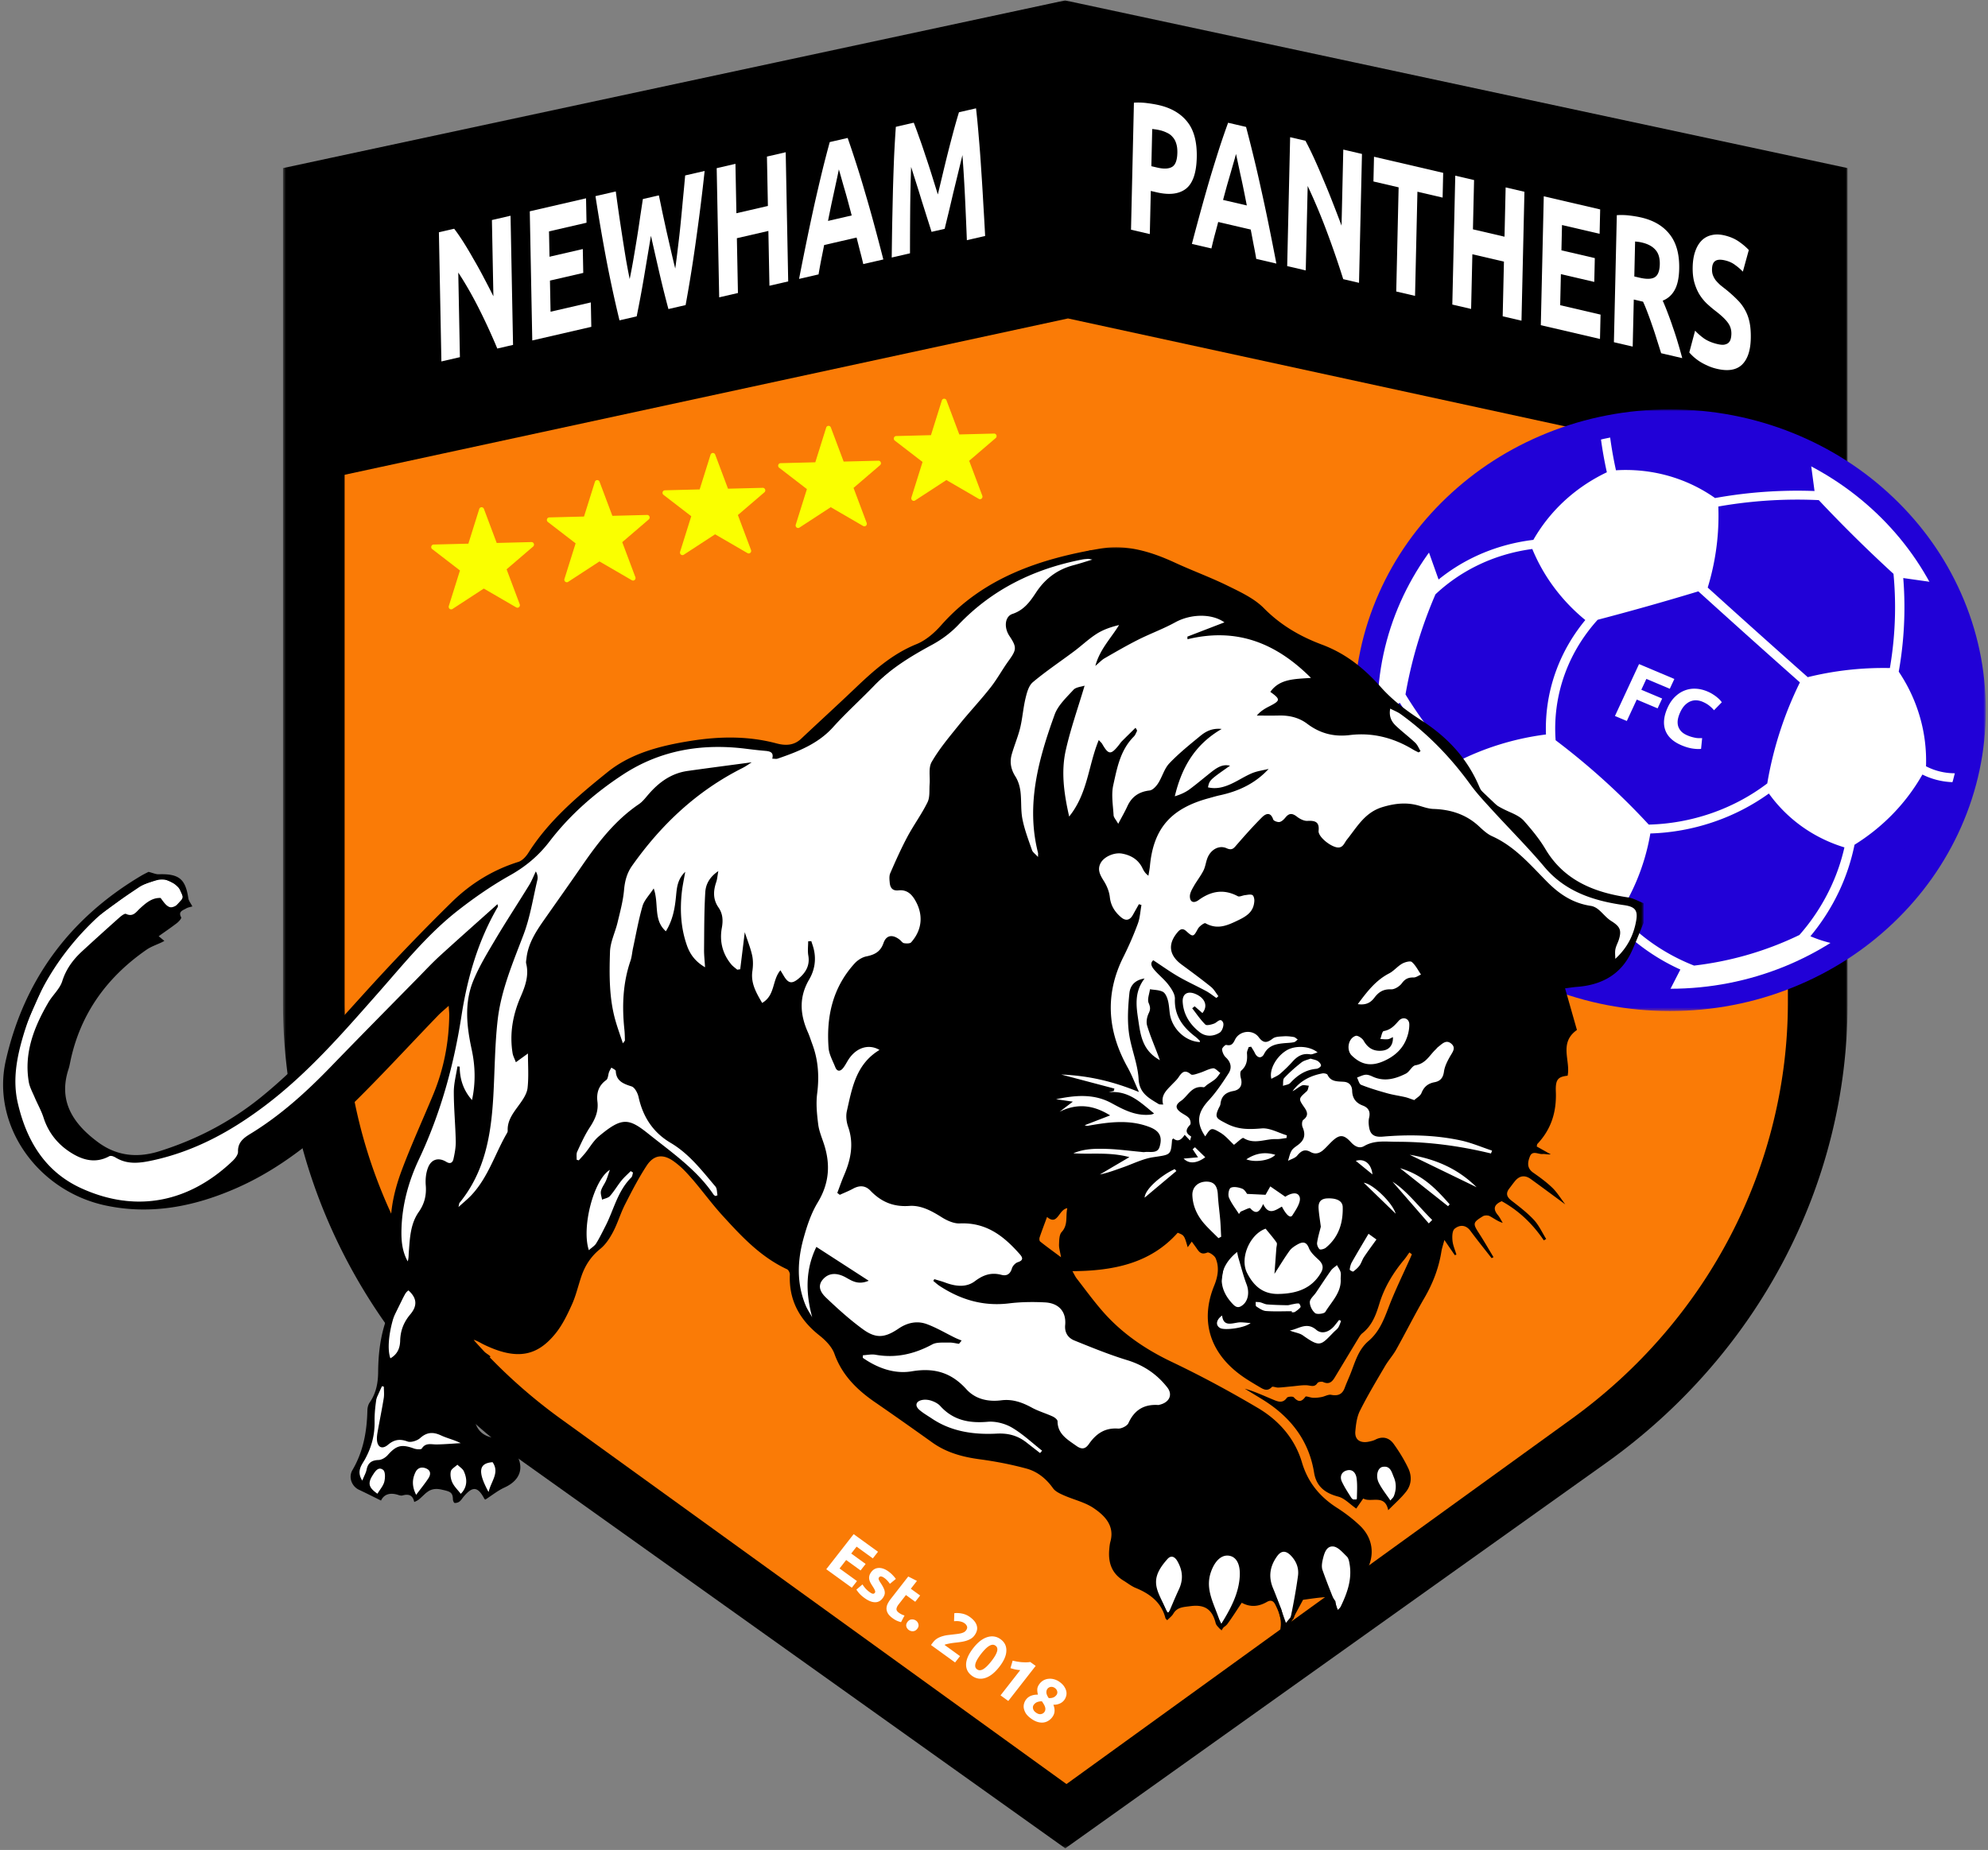 <?xml version="1.0" encoding="UTF-8"?>
<svg data-bbox="1.014 0.117 648.263 604.359" xmlns="http://www.w3.org/2000/svg" viewBox="0 0 650 605" height="605" width="650" data-type="ugc">
    <rect x="0" y="0" width="650" height="605" fill="#808080" stroke="none"/>
    <g>
        <mask height="605" width="513" y="0" x="92" maskUnits="userSpaceOnUse" style="mask-type:luminance" id="bc13f92c-dd44-421d-a6a9-aad2c8b5d8c3" fill="none">
            <path fill="#ffffff" d="M92.53 0h511.531v604.653H92.531V0Z"/>
        </mask>
        <g mask="url(#bc13f92c-dd44-421d-a6a9-aad2c8b5d8c3)">
            <path fill="#000000" d="M348.311 20.355 583.35 70.77v257.832a159.411 159.411 0 0 1-4.708 38.443 160.286 160.286 0 0 1-5.826 18.572 162.843 162.843 0 0 1-8.039 17.806 165.745 165.745 0 0 1-10.157 16.805 168.258 168.258 0 0 1-12.129 15.569 171.038 171.038 0 0 1-13.945 14.133 175.64 175.64 0 0 1-15.57 12.503L348.311 579.807 183.633 462.416a173.49 173.49 0 0 1-15.57-12.502 171.221 171.221 0 0 1-13.939-14.127 167.237 167.237 0 0 1-12.128-15.57 166.149 166.149 0 0 1-10.158-16.799 164.651 164.651 0 0 1-8.044-17.806 161.057 161.057 0 0 1-5.82-18.572 157.847 157.847 0 0 1-3.528-19.089 158.216 158.216 0 0 1-1.187-19.348V70.742l235.052-50.416m0-20.208-4.56.977L108.7 51.505l-16.17 3.473v273.625a178.985 178.985 0 0 0 5.35 42.952 180.647 180.647 0 0 0 6.525 20.755 183.67 183.67 0 0 0 8.997 19.896 186.446 186.446 0 0 0 11.343 18.783 188.93 188.93 0 0 0 13.538 17.412 193.987 193.987 0 0 0 32.925 29.826l164.678 117.39 12.425 8.859 12.431-8.859 164.678-117.39a193.987 193.987 0 0 0 17.368-14.01 190.955 190.955 0 0 0 15.551-15.816 188.994 188.994 0 0 0 13.544-17.412 186.64 186.64 0 0 0 11.344-18.783 185.219 185.219 0 0 0 8.996-19.896 180.705 180.705 0 0 0 6.524-20.755 178.985 178.985 0 0 0 3.979-21.326 179.608 179.608 0 0 0 1.366-21.626V54.978l-16.182-3.473-235.039-50.38-4.56-.978v-.03Z"/>
        </g>
        <path fill="#FA7B06" d="M584.572 69.183V327.69c0 6.591-.394 13.162-1.182 19.707a164.918 164.918 0 0 1-3.545 19.44 165.725 165.725 0 0 1-5.841 18.912 166.738 166.738 0 0 1-8.073 18.13 169.182 169.182 0 0 1-10.194 17.116 172.275 172.275 0 0 1-26.175 30.245 176.394 176.394 0 0 1-15.628 12.735L348.696 583.457 183.299 463.974a175.373 175.373 0 0 1-15.627-12.735 173.43 173.43 0 0 1-13.99-14.391 170.413 170.413 0 0 1-12.178-15.861 169.803 169.803 0 0 1-10.188-17.109 167.362 167.362 0 0 1-8.073-18.137 164.893 164.893 0 0 1-5.847-18.912 165.758 165.758 0 0 1-3.539-19.433 164.742 164.742 0 0 1-1.182-19.707V69.183L348.641 17.85l235.931 51.333Z"/>
        <path stroke-width="9" stroke="#000000" fill="#000000" d="M102.635 152.837V65.569l246.559-53.297 245.419 53.883v86.682L349.194 99.539l-246.559 53.298Z"/>
        <path fill="#FAFF00" d="M325.791 142.33a.81.81 0 0 0-.777-.537l-11.361.288-4.185-11.153a.813.813 0 0 0-.777-.533.805.805 0 0 0-.745.572l-3.558 11.348-11.359.288a.807.807 0 0 0-.748.575.846.846 0 0 0 .289.916l9.07 6.987-3.648 11.636a.845.845 0 0 0 .276.911.79.79 0 0 0 .929.045l10.236-6.679 10.594 6.152a.8.8 0 0 0 .42.108.798.798 0 0 0 .505-.201.842.842 0 0 0 .225-.923l-4.292-11.435 8.671-7.436a.84.84 0 0 0 .235-.929Z"/>
        <path fill="#FAFF00" d="M287.979 151.202a.808.808 0 0 0-.777-.537l-11.361.287-4.185-11.152a.815.815 0 0 0-.777-.534.808.808 0 0 0-.745.572l-3.558 11.349-11.359.287a.81.81 0 0 0-.748.576.846.846 0 0 0 .289.915l9.07 6.988-3.648 11.635a.845.845 0 0 0 .276.911c.27.216.642.234.929.046l10.236-6.679 10.594 6.152a.79.79 0 0 0 .925-.093.843.843 0 0 0 .225-.924l-4.291-11.434 8.67-7.437a.839.839 0 0 0 .235-.928Z"/>
        <path fill="#FAFF00" d="M250.167 160.073a.81.81 0 0 0-.777-.537l-11.361.287-4.186-11.152a.81.81 0 0 0-.776-.533.805.805 0 0 0-.745.571l-3.558 11.349-11.36.288a.807.807 0 0 0-.747.575.846.846 0 0 0 .288.916l9.071 6.987-3.648 11.635a.847.847 0 0 0 .276.912c.27.215.641.233.928.045l10.237-6.679 10.594 6.152a.788.788 0 0 0 .925-.093.843.843 0 0 0 .225-.924l-4.292-11.434 8.671-7.436a.842.842 0 0 0 .235-.929Z"/>
        <path fill="#FAFF00" d="M212.355 168.944a.811.811 0 0 0-.778-.537l-11.36.288-4.186-11.153a.812.812 0 0 0-.776-.533.808.808 0 0 0-.745.572l-3.558 11.348-11.36.288a.808.808 0 0 0-.747.576.845.845 0 0 0 .288.915l9.071 6.987-3.648 11.636a.845.845 0 0 0 .276.911.79.79 0 0 0 .928.046l10.237-6.68 10.594 6.152a.797.797 0 0 0 .925-.092.843.843 0 0 0 .224-.924l-4.291-11.435 8.671-7.436a.842.842 0 0 0 .235-.929Z"/>
        <path fill="#FAFF00" d="M174.542 177.815a.81.81 0 0 0-.777-.537l-11.361.288-4.185-11.153a.812.812 0 0 0-.776-.533.808.808 0 0 0-.745.572L153.14 177.8l-11.36.288a.808.808 0 0 0-.747.576.844.844 0 0 0 .288.915l9.071 6.987-3.648 11.636a.845.845 0 0 0 .276.911.79.79 0 0 0 .928.046l10.236-6.68 10.595 6.152a.788.788 0 0 0 .925-.092.843.843 0 0 0 .224-.924l-4.291-11.435 8.671-7.436a.84.84 0 0 0 .234-.929Z"/>
        <path fill="#2101D7" d="M645.453 232.265a90.55 90.55 0 0 1-4.132 27.123c-12.243 39.108-50.282 67.615-95.31 67.615-54.919 0-99.436-42.411-99.436-94.738 0-21.068 7.218-40.534 19.429-56.269 18.111-23.338 47.209-38.469 80.007-38.469 54.924 0 99.442 42.418 99.442 94.738Z"/>
        <path fill="#2101D7" d="M645.453 232.265a90.55 90.55 0 0 1-4.132 27.123c-18.111 23.338-47.209 38.468-80.007 38.468-54.924 0-99.442-42.417-99.442-94.737a90.55 90.55 0 0 1 4.132-27.123c18.112-23.338 47.209-38.469 80.007-38.469 54.925 0 99.442 42.418 99.442 94.738Z"/>
        <path fill="#2101D7" d="M645.453 232.265a90.55 90.55 0 0 1-4.132 27.123c-18.111 23.338-47.209 38.468-80.007 38.468-54.924 0-99.442-42.417-99.442-94.737a90.55 90.55 0 0 1 4.132-27.123c18.112-23.338 47.209-38.469 80.007-38.469 54.925 0 99.442 42.418 99.442 94.738Z"/>
        <path fill="#2101D7" d="M546.011 137.527c-32.798 0-61.896 15.131-80.007 38.469a91.293 91.293 0 0 0-2.118 8.073c18.216-19.607 44.831-31.963 74.476-31.963 16.159 0 31.413 3.673 44.9 10.185-2.439-.094-5.18.217-6.547 1.936-3.534 4.453 4.046 16.058 11.676 23.051 8.455 7.756 22.755 15.143 28.445 10.719 1.933-1.496 2.451-4.025 2.562-6.072 4.421 5.908 10.087 14.907 13.972 26.846a91.038 91.038 0 0 1 4.434 28.073c0 6.524-.689 12.89-2.007 19.044a96.132 96.132 0 0 0 5.524-6.5 90.55 90.55 0 0 0 4.132-27.123c0-52.32-44.518-94.738-99.442-94.738Z"/>
        <path fill="#ffffff" d="M642.558 252.635c-2.475.387-6.3.534-10.475-.998a20.847 20.847 0 0 1-2.352-1.038 51.466 51.466 0 0 0-1.958-16.005 52.72 52.72 0 0 0-6.959-14.931 120.615 120.615 0 0 0 1.835-18.492c.086-4.031-.031-8.091-.357-12.127l13.209 1.866c-3.412-6.677-9.33-16.269-19.226-25.685-8.984-8.548-18.055-13.911-24.657-17.167l1.663 12.52a153.333 153.333 0 0 0-20.766.651c-3.922.393-7.87.951-11.762 1.649a49.896 49.896 0 0 0-13.48-6.724c-7.605-2.452-14.373-2.634-18.911-2.352a133.053 133.053 0 0 1-1.288-6.647c-.418-2.5-.763-5.04-1.034-7.551l-3.048.293a132.64 132.64 0 0 0 2.389 14.556c-3.855 1.831-9.077 4.846-14.225 9.68a53.477 53.477 0 0 0-9.81 12.426c-7.002.839-13.813 2.846-20.008 5.92a58.808 58.808 0 0 0-10.98 7.046c-1.552-4.371-3.11-8.747-4.668-13.124-4.532 5.908-10.61 15.26-14.699 27.867a90.242 90.242 0 0 0-4.317 32.28c3.67-2.23 7.346-4.465 11.017-6.694a131.847 131.847 0 0 0 17.569 22.341 58.189 58.189 0 0 0 2.986 19.008 59.648 59.648 0 0 0 8.326 16.14 82.076 82.076 0 0 0-10.333 12.854l2.599 1.531a80.282 80.282 0 0 1 6.472-8.606 81.708 81.708 0 0 1 3.424-3.708 75.998 75.998 0 0 0 17.6 7.621 77.638 77.638 0 0 0 20.266 3.068 65.115 65.115 0 0 0 12.101 10.889 66.692 66.692 0 0 0 10.715 6.084c-1.693 3.303-3.387 6.606-5.074 9.915 7.636.129 19.016-.516 32.028-4.488a100.813 100.813 0 0 0 27.515-13.189 42.26 42.26 0 0 1-9.262-2.082 46.998 46.998 0 0 1-2.691-1.045 68.935 68.935 0 0 0 9.225-14.379 66.998 66.998 0 0 0 5.204-15.553h.006a66.005 66.005 0 0 0 12.014-9.552 63.678 63.678 0 0 0 10.174-13.399c.782.393 1.595.745 2.432 1.05a23.92 23.92 0 0 0 8.258 1.455c1.447 0 2.741-.129 3.806-.294l-.493-2.88Zm-137.086-12.432a89.138 89.138 0 0 0-15.279 3.315 87.884 87.884 0 0 0-13.757 5.585 129.071 129.071 0 0 1-8.529-9.88 128.957 128.957 0 0 1-8.363-12.121 144.486 144.486 0 0 1 5.031-20.164 146.287 146.287 0 0 1 4.767-12.573 55.578 55.578 0 0 1 13.412-9.299c5.653-2.81 11.861-4.676 18.247-5.526a58.146 58.146 0 0 0 5.819 10.748 59.969 59.969 0 0 0 11.516 12.49c-3.51 4.248-7.094 9.81-9.607 16.744a54.831 54.831 0 0 0-3.257 20.681Zm17.975 14.08a231.779 231.779 0 0 0-14.816-12.197 52.26 52.26 0 0 1 2.987-21.613c2.777-7.662 6.94-13.559 10.758-17.783a915.412 915.412 0 0 0 16.233-4.412 931.286 931.286 0 0 0 16.682-4.881c5.253 4.758 10.555 9.54 15.814 14.263a3656.21 3656.21 0 0 0 17.397 15.506 120.309 120.309 0 0 0-6.029 14.585 118.977 118.977 0 0 0-4.643 18.457c-5.555 4.218-11.75 7.509-18.431 9.809a67.852 67.852 0 0 1-20.316 3.661 229.307 229.307 0 0 0-15.636-15.395Zm74.92 36.322a65.922 65.922 0 0 1-10.031 15.172 107.245 107.245 0 0 1-17.742 6.717 108.619 108.619 0 0 1-16.695 3.291 64.892 64.892 0 0 1-13.394-7.145 62.434 62.434 0 0 1-11.047-9.821 71.918 71.918 0 0 0 5.616-10.702 70.288 70.288 0 0 0 4.526-15.541 70.579 70.579 0 0 0 20.833-3.819 69.106 69.106 0 0 0 17.92-9.246 46.793 46.793 0 0 0 13.77 12.737 48.223 48.223 0 0 0 10.931 4.881 63.713 63.713 0 0 1-4.687 13.476Zm21.221-89.493a117.704 117.704 0 0 1-1.668 17.366c-3.954-.082-8.443.053-13.351.587a103.868 103.868 0 0 0-13.505 2.393 4124.137 4124.137 0 0 1-17.859-15.922c-4.939-4.43-9.914-8.912-14.847-13.383a80.758 80.758 0 0 0 3.079-15.077c.443-4.183.517-8.02.388-11.423a146.21 146.21 0 0 1 11.011-1.52 148.258 148.258 0 0 1 21.836-.575 470.245 470.245 0 0 0 10.137 10.443 465.691 465.691 0 0 0 14.293 13.67c.419 4.465.585 8.971.486 13.441Z"/>
        <mask height="198" width="208" y="133" x="442" maskUnits="userSpaceOnUse" style="mask-type:luminance" id="ef25650a-5a43-4c64-b2f2-a42b741d7505" fill="none">
            <path fill="#ffffff" d="M442.751 133.884h206.526v196.762H442.751V133.884Z"/>
        </mask>
        <g mask="url(#ef25650a-5a43-4c64-b2f2-a42b741d7505)">
            <path fill="#2101D7" d="M546.011 330.646c-13.936 0-27.459-2.599-40.194-7.732-12.298-4.952-23.34-12.045-32.823-21.08-9.484-9.035-16.929-19.554-22.127-31.27-5.388-12.133-8.116-25.016-8.116-38.299 0-13.277 2.728-26.16 8.116-38.293 5.198-11.716 12.643-22.235 22.127-31.27 9.483-9.035 20.525-16.128 32.823-21.08 12.735-5.133 26.258-7.738 40.194-7.738 13.942 0 27.465 2.605 40.2 7.732 12.298 4.958 23.34 12.051 32.823 21.086 9.484 9.035 16.929 19.554 22.126 31.27 5.389 12.133 8.117 25.016 8.117 38.293 0 13.283-2.728 26.166-8.117 38.299-5.197 11.716-12.642 22.235-22.126 31.27-9.483 9.035-20.525 16.128-32.823 21.08-12.735 5.133-26.258 7.732-40.2 7.732Zm0-189.47c-52.72 0-95.612 40.863-95.612 91.089 0 50.232 42.892 91.095 95.612 91.095 52.726 0 95.617-40.863 95.617-91.095 0-50.226-42.891-91.089-95.617-91.089Z"/>
        </g>
        <path fill="#ffffff" d="M162.598 113.984a201.96 201.96 0 0 0-5.976-13.009c-2.135-4.242-4.396-8.19-6.784-11.843l.535 27.674-6.054 1.397-.816-42.243 4.993-1.152c.89 1.141 1.879 2.566 2.965 4.275a120.577 120.577 0 0 1 3.305 5.544 135.925 135.925 0 0 1 3.396 6.135 270.82 270.82 0 0 1 3.159 6.128l-.482-24.93 6.093-1.407.816 42.243-5.15 1.188Z"/>
        <path fill="#ffffff" d="m174.032 111.345-.816-42.242 18.397-4.247.154 7.986-12.264 2.83.16 8.29 10.889-2.513.15 7.803-10.888 2.513.196 10.18 13.169-3.04.154 7.986-19.301 4.454Z"/>
        <path fill="#ffffff" d="M215.422 63.892c.346 1.594.724 3.405 1.131 5.433.433 1.982.881 4.042 1.344 6.18l1.466 6.397c.488 2.132.961 4.105 1.417 5.918.301-2.15.598-4.485.891-7.002.32-2.523.612-5.12.876-7.794.265-2.674.516-5.324.755-7.95.264-2.674.504-5.24.72-7.697l6.368-1.47c-.78 7.282-1.703 14.7-2.768 22.252a486.8 486.8 0 0 1-3.452 21.614l-5.622 1.298a354.26 354.26 0 0 1-2.909-11.635c-.948-4.108-1.883-8.22-2.805-12.333l-2.266 13.503a387.214 387.214 0 0 1-2.397 12.86l-5.622 1.298a416.964 416.964 0 0 1-4.292-19.828 622.918 622.918 0 0 1-3.56-20.791l6.643-1.534c.309 2.338.645 4.77 1.01 7.298a892.872 892.872 0 0 0 2.3 14.838c.414 2.353.825 4.524 1.232 6.512.433-2.1.851-4.32 1.253-6.657a681.7 681.7 0 0 0 1.168-7.005c.376-2.331.714-4.573 1.015-6.724l.875-5.774 5.229-1.207Z"/>
        <path fill="#ffffff" d="m250.762 51.205 6.133-1.416.816 42.243-6.133 1.416-.346-17.922-10.299 2.377.346 17.922-6.132 1.415-.816-42.243 6.132-1.415.312 16.153 10.299-2.377-.312-16.153Z"/>
        <path fill="#ffffff" d="M282.255 86.368a104.27 104.27 0 0 0-1.07-4.284l-1.112-4.397-10.613 2.45a339.224 339.224 0 0 1-.972 4.877 229.555 229.555 0 0 0-.857 4.729l-6.368 1.47c.934-4.788 1.823-9.218 2.665-13.29a875.35 875.35 0 0 1 2.463-11.528c.825-3.62 1.627-7.05 2.407-10.291a359.819 359.819 0 0 1 2.499-9.639l5.857-1.351c.948 2.72 1.884 5.524 2.808 8.413.924 2.849 1.851 5.88 2.782 9.093a438.212 438.212 0 0 1 2.923 10.286 892.367 892.367 0 0 1 3.152 11.946l-6.564 1.516Zm-7.982-30.977c-.12.64-.3 1.519-.542 2.636a5608.1 5608.1 0 0 0-.833 3.866c-.314 1.46-.665 3.072-1.052 4.835a974.642 974.642 0 0 0-1.117 5.523l7.744-1.787a780.48 780.48 0 0 0-1.32-4.961 146.632 146.632 0 0 0-1.228-4.309l-.975-3.449c-.283-.996-.508-1.78-.677-2.354Z"/>
        <path fill="#ffffff" d="M298.763 40.126a100.924 100.924 0 0 1 1.708 4.627c.667 1.805 1.35 3.79 2.05 5.956.725 2.118 1.439 4.3 2.14 6.547.702 2.246 1.361 4.36 1.978 6.34l1.717-7.193a635.502 635.502 0 0 1 1.83-7.464 592.086 592.086 0 0 1 1.803-6.845 198.55 198.55 0 0 1 1.554-5.38l5.582-1.287c.317 2.743.613 5.838.89 9.285.303 3.4.569 6.97.8 10.714.255 3.696.485 7.419.689 11.168.23 3.743.43 7.268.599 10.576l-5.975 1.38c-.158-4.087-.349-8.533-.573-13.338a546.1 546.1 0 0 0-.873-14.494c-.438 1.816-.926 3.826-1.462 6.032l-1.61 6.617c-.51 2.2-1.009 4.315-1.496 6.346-.488 1.99-.903 3.698-1.244 5.124l-4.285.988a646.727 646.727 0 0 0-1.429-4.507c-.561-1.789-1.15-3.653-1.767-5.592a449.793 449.793 0 0 0-1.81-5.828c-.617-1.94-1.177-3.708-1.682-5.306a574.06 574.06 0 0 0-.307 14.766c-.038 4.866-.056 9.36-.055 13.483l-5.975 1.379c.04-3.357.089-6.94.147-10.75.084-3.815.169-7.61.254-11.385.111-3.822.237-7.484.38-10.986.169-3.55.357-6.756.565-9.62l5.857-1.353Z"/>
        <path fill="#ffffff" d="M378.969 34.393c4.072.949 7.173 2.792 9.302 5.53 2.13 2.699 3.138 6.562 3.023 11.59-.116 5.07-1.304 8.482-3.562 10.239-2.258 1.716-5.436 2.096-9.534 1.141l-1.931-.45-.323 14.112-6.147-1.432.951-41.545a22.22 22.22 0 0 1 4.275.14c1.501.187 2.817.412 3.946.675Zm.209 8.182a15.557 15.557 0 0 0-1.341-.252c-.421-.057-.79-.102-1.106-.135l-.279 12.165 1.931.45c2.128.496 3.741.424 4.838-.218 1.098-.64 1.674-2.178 1.73-4.611.027-1.176-.095-2.183-.367-3.02-.245-.832-.625-1.532-1.14-2.101a4.966 4.966 0 0 0-1.83-1.405 10.61 10.61 0 0 0-2.436-.873Z"/>
        <path fill="#ffffff" d="M410.746 84.665c-.256-1.527-.55-3.104-.882-4.73l-.919-4.862-10.639-2.48c-.377 1.462-.767 2.92-1.17 4.376a179.593 179.593 0 0 0-1.049 4.28l-6.383-1.487a891.497 891.497 0 0 1 3.204-11.912 648.964 648.964 0 0 1 2.929-10.264 644.51 644.51 0 0 1 2.822-9.065 253.29 253.29 0 0 1 2.886-8.378l5.871 1.368a486.85 486.85 0 0 1 2.434 9.617c.797 3.244 1.59 6.67 2.379 10.278a584.349 584.349 0 0 1 2.47 11.522c.831 4.066 1.707 8.49 2.628 13.27l-6.581-1.533Zm-6.622-34.32a75.92 75.92 0 0 1-.648 2.356 2089.8 2089.8 0 0 0-.99 3.438c-.373 1.3-.789 2.731-1.247 4.296-.433 1.57-.88 3.22-1.342 4.947l7.763 1.808c-.379-1.922-.746-3.761-1.102-5.515a196.027 196.027 0 0 0-1.038-4.829c-.31-1.458-.584-2.745-.823-3.86a344.06 344.06 0 0 0-.573-2.641Z"/>
        <path fill="#ffffff" d="M439.185 91.292a310.082 310.082 0 0 0-5.387-15.626 199.168 199.168 0 0 0-6.236-14.845l-.632 27.615-6.069-1.414.965-42.153 5.005 1.166c.836 1.54 1.757 3.406 2.764 5.597a199.98 199.98 0 0 1 3.048 7.01 220.164 220.164 0 0 1 3.113 7.635 426.646 426.646 0 0 1 2.878 7.52l.57-24.879 6.108 1.423-.965 42.154-5.162-1.203Z"/>
        <path fill="#ffffff" d="m471.865 56.529-.185 8.09-8.236-1.92-.78 34.064-6.147-1.432.78-34.064-8.236-1.919.186-8.09 22.618 5.27Z"/>
        <path fill="#ffffff" d="m492.287 61.288 6.147 1.432-.965 42.154-6.147-1.433.409-17.883-10.324-2.406-.409 17.883-6.147-1.432.965-42.153 6.147 1.432-.369 16.12 10.324 2.405.369-16.12Z"/>
        <path fill="#ffffff" d="m503.788 106.346.966-42.153 18.441 4.297-.182 7.968-12.295-2.864-.189 8.272 10.915 2.543-.178 7.786-10.915-2.543-.233 10.158 13.201 3.076-.183 7.969-19.348-4.509Z"/>
        <path fill="#ffffff" d="M536.661 71.139c4.098.955 7.211 2.822 9.339 5.6 2.13 2.739 3.14 6.48 3.032 11.225-.068 2.96-.57 5.269-1.506 6.926-.909 1.623-2.203 2.769-3.882 3.437a74.815 74.815 0 0 1 1.651 4.054 101.434 101.434 0 0 1 1.675 4.671 92.65 92.65 0 0 1 1.628 5.027c.516 1.71.992 3.391 1.43 5.042l-6.896-1.607a787.589 787.589 0 0 0-1.441-4.555 101.54 101.54 0 0 0-1.481-4.504c-.495-1.46-.992-2.84-1.49-4.138a53.444 53.444 0 0 0-1.501-3.652l-3.034-.707-.353 15.389-6.147-1.432.951-41.546a22.253 22.253 0 0 1 4.157.113c1.449.174 2.738.393 3.868.657Zm.169 8.172a11.64 11.64 0 0 0-1.223-.224 79.105 79.105 0 0 0-.988-.107l-.262 11.435 1.734.404c2.312.539 3.977.478 4.996-.181 1.019-.66 1.553-2.064 1.602-4.213.047-2.068-.432-3.648-1.437-4.738-.978-1.125-2.452-1.917-4.422-2.376Z"/>
        <path fill="#ffffff" d="M561.581 112.536c.867.202 1.579.266 2.135.192.584-.109 1.05-.306 1.4-.591.351-.326.598-.737.741-1.234.144-.497.223-1.069.238-1.718.031-1.379-.363-2.612-1.183-3.7-.819-1.129-2.242-2.459-4.266-3.991a42.865 42.865 0 0 1-2.642-2.267 15.757 15.757 0 0 1-2.35-2.932c-.687-1.139-1.238-2.429-1.654-3.871-.415-1.483-.6-3.198-.556-5.144.045-1.947.321-3.635.829-5.066.509-1.471 1.21-2.653 2.102-3.546a6.437 6.437 0 0 1 3.209-1.76c1.249-.32 2.648-.3 4.198.061 1.839.429 3.421 1.103 4.747 2.024 1.326.92 2.414 1.846 3.264 2.778l-1.944 7.069a17.482 17.482 0 0 0-2.525-2.178c-.909-.701-2.02-1.205-3.333-1.51-1.471-.344-2.543-.267-3.214.229-.645.461-.982 1.34-1.011 2.638-.018.77.085 1.447.31 2.03a6.96 6.96 0 0 0 .951 1.689c.438.51.928 1.01 1.471 1.504.571.46 1.193.951 1.868 1.475 1.4 1.142 2.616 2.24 3.648 3.296a14.076 14.076 0 0 1 2.538 3.344c.686 1.219 1.183 2.578 1.492 4.077.309 1.499.44 3.262.394 5.29-.09 3.934-1.054 6.787-2.89 8.561-1.836 1.733-4.553 2.18-8.152 1.341-1.208-.281-2.296-.657-3.262-1.127a17.37 17.37 0 0 1-2.583-1.397 17.357 17.357 0 0 1-1.907-1.484 20.14 20.14 0 0 1-1.316-1.346l1.906-7.139c.799.88 1.783 1.741 2.952 2.584 1.196.809 2.661 1.415 4.395 1.819Z"/>
        <path stroke="#000000" fill="#ffffff" d="m60.559 293.659-4.083 4.526-14.97 11.638-16.33 12.285-10.887 29.097 10.887 20.69 13.609 6.466 7.485.647 10.886-3.233 13.61-5.819 19.732-12.932 40.826-43.321 19.732-19.398 12.929-7.759 9.526-6.466 14.289-16.811 19.733-14.871 17.691-5.173h15.65l13.609 1.94 8.165-1.94 8.165-7.112 21.774-18.751 17.011-12.285 20.413-15.518 12.928-5.173 13.609-3.879h7.485l40.826 15.518 28.578 21.337 6.804 13.578 14.29 7.113-2.042-3.88-.68-4.526 4.763 1.293 10.206 7.113 9.526 10.345 6.805 9.699 8.845 8.405 7.485 7.113 8.165 9.698 8.166 6.466 8.845 3.88 8.166 1.293 3.402 1.293v4.526l-1.361 5.173-3.402 6.466-4.083 3.879-9.526 1.94-11.567-4.526 1.36 28.45-8.165 27.803-17.691 23.277-11.567 12.285-8.846 24.57-14.97 24.57-6.804 11.639 2.722 6.465 10.887.647 6.124 7.759v5.173l-4.763 5.172-2.722-2.586-4.763-.647-3.402 2.587h-1.361l-4.083-2.587-5.443-4.526-8.846-21.337 4.083-3.233 11.567-1.293 2.722-6.466 4.763-9.052 2.721-3.233 3.403-5.819 4.763-10.992 6.124-12.285-2.042-4.526-7.484 5.819-5.444 8.406-8.846 18.104-8.165 11.638-20.413 1.94-10.887-9.052-3.402-3.88-1.361-8.405 2.041-5.173.681-5.172 1.361-8.406-.681-3.233-9.526-7.112h-7.485l-8.845 5.172-15.65 5.82-6.124-3.88v-14.871l-8.846-2.587-6.804 11.639 9.526 16.811 26.537 23.277 27.217 16.811 12.248 15.518 34.702 30.39-3.402 13.578-3.402 6.466-2.722 2.586-.68-3.879-1.361-1.94-1.361-1.293-8.846 1.293-2.041 7.112-2.722 3.233v-.646l-.68-2.587-.681-2.586-1.36-3.233-1.361-.647-4.083 1.294h-4.082l-2.042-.647-4.082 5.819-2.042 3.233-2.041-3.879-2.041-3.88-9.526-.646-4.083 4.526-2.041-3.88-4.763-5.819-9.526-7.759 1.36-8.406-2.721-7.112-18.372-9.699-6.124-6.466-25.176-5.172-12.248-5.82-22.454-17.457-4.763-9.699-6.124-5.819-5.444-4.527-3.402-7.759v-7.759l-12.248-9.052-12.248-11.638-14.969-16.165-4.763-1.94-4.763 3.233-5.444 9.699-7.484 16.165-8.166 6.466-12.928 26.509h-13.609l-8.165-3.232-2.041 3.232 4.082 5.82-4.082 2.586v12.285l2.722 10.345 10.886 5.173 2.722 5.173-1.361 3.233-8.845 5.819-1.361-3.233-2.722-.646-5.443 5.172-2.042-3.879-5.443-1.293-6.124 5.172-.681-1.293-6.123-3.233-5.444 3.88-6.124-3.233-1.361-5.173 4.083-10.992.68-9.699 4.083-9.052v-9.052l1.361-8.406 4.763-9.698 2.722-5.173-4.083-12.285L131.324 390l8.846-21.338 8.165-27.803 2.041-18.751 7.485-20.044-55.796 56.9-25.176 24.57-24.496 10.992-19.052-1.94-15.65-7.112-8.165-10.992-4.763-11.639-.68-9.699 1.36-12.285 10.887-24.57 11.568-14.225 17.691-12.931 7.485-2.587 5.443 2.587 2.042 4.526Z"/>
        <mask height="356" width="538" y="178" x="0" maskUnits="userSpaceOnUse" style="mask-type:luminance" id="3bc259a8-95f2-4804-865a-12d853ca0f6f" fill="none">
            <path fill="#ffffff" d="M0 178.567h537.388V533.44H0V178.567Z"/>
        </mask>
        <g mask="url(#3bc259a8-95f2-4804-865a-12d853ca0f6f)">
            <path fill="#000000" d="M418.496 533.306c.801-3.085-.156-5.867-1.559-8.594-.624-1.213-1.446-1.549-2.708-.822-2.644 1.529-5.38 1.825-8.229.269-1.602 2.398-3.062 4.729-4.692 6.944-.546.748-1.517 1.219-2.297 1.812-.524-.68-1.332-1.3-1.524-2.061-1.063-4.182-3.217-6.257-8.25-5.583-2.388.323-4.345.303-5.621 2.498-.446.768-1.247 1.341-1.991 2.109-.284-.344-.525-.512-.581-.721-1.276-5.025-4.934-7.887-9.711-9.84-1.424-.58-2.651-1.583-3.969-2.385-3.92-2.384-5.032-5.94-4.692-10.096.078-.902.156-1.825.397-2.701 1.403-5.165-1.815-8.472-5.607-11.005-2.842-1.886-6.471-2.694-9.682-4.122-1.276-.566-2.75-1.259-3.487-2.303-2.197-3.092-5.068-5.449-8.711-6.433-4.997-1.353-10.143-2.35-15.289-3.037-5.634-.754-10.865-2.196-15.465-5.483-6.202-4.431-12.432-8.836-18.712-13.16-5.989-4.116-10.83-8.945-13.283-15.835-.808-2.27-2.863-4.398-4.876-5.987-6.635-5.234-10.058-11.7-9.704-19.93.022-.586-.425-1.516-.935-1.751-8.619-4.021-14.814-10.689-20.924-17.377-3.707-4.055-6.924-8.514-10.518-12.669-1.637-1.906-3.487-3.731-5.543-5.213-3.537-2.553-6.556-2.182-8.888 1.374-2.658 4.054-4.883 8.378-7.081 12.689-1.474 2.896-2.374 6.055-3.884 8.938-1.07 2.034-2.41 4.142-4.196 5.583-3.076 2.472-4.997 5.476-6.195 8.998-1.049 3.065-1.757 6.264-3.09 9.214-1.495 3.307-3.112 6.702-5.408 9.524-5.826 7.173-12.361 8.938-23.447 3.549-1.049-.512-2.02-1.172-3.246-1.522.184 3.166 3.452 3.523 5.479 5.456-.843.842-1.623 1.805-2.594 2.546-2.686 2.04-3.764 4.815-3.657 7.887.113 3.455.51 6.917 1.105 10.325.567 3.233 2.665 5.307 6.238 5.846 3.359.512 5.642 2.391 7.272 5.146 2.792 4.714 1.311 8.769-3.799 11.099-2.212 1.011-4.14 2.593-6.231 3.934-.07-.047-.262-.115-.333-.236-2.169-4.082-3.848-4.236-6.84-.64-.432.519-.779 1.132-1.318 1.529-.411.317-1.063.505-1.573.451-.241-.02-.553-.754-.56-1.172-.029-2.411-1.078-2.586-3.651-3.179-4.125-.956-5.344 1.475-7.477 3.22-.376.31-.879.485-1.517.828-.44-2.195-1.786-2.728-3.785-2.155-.39.114-.893.027-1.29-.108-2.686-.916-4.777-.37-5.784 1.792-2.488-1.226-4.841-2.425-7.229-3.543-2.29-1.078-3.523-4.034-2.127-6.412 3.594-6.122 4.749-12.723 4.898-19.593.021-.869.276-1.852.773-2.566 2.105-3.037 2.714-6.412 2.743-9.941.071-10.143 2.048-19.741 8.753-28.039.362-.444.468-1.448.192-1.933-6.727-11.753-5.77-23.809-1.29-35.831 3.139-8.413 6.91-16.616 10.355-24.928 3.452-8.331 5.117-16.993 5.238-25.93.014-.809-.092-1.617-.184-3.085-1.425 1.286-2.51 2.169-3.466 3.152-9.718 10.069-19.145 20.401-29.188 30.174-10.753 10.46-22.469 19.983-36.574 26.214-13.623 6.014-27.947 8.964-42.995 5.745-22.263-4.762-37.36-26.274-32.583-47.403 5.855-25.836 20.428-46.264 44.257-60.422.957-.566 1.978-1.044 2.41-1.273 1.467.364 2.403.822 3.324.788 6.634-.209 8.747 1.509 9.696 7.874.128.835.78 1.603 1.312 2.64-.653.202-1.425.31-2.042.667-1.084.626-2.693 1.023-1.609 2.909.178.303-.758 1.374-1.382 1.859-1.864 1.442-3.827 2.768-5.989 4.311.858.7 1.333 1.091 1.871 1.529-.333.182-.546.31-.772.417-1.694.815-3.551 1.421-5.061 2.465-12.992 9.005-21.455 20.853-24.772 35.886-.234 1.051-.397 2.121-.73 3.145-3.402 10.372 1.346 17.781 9.632 23.917 6.096 4.519 12.836 5.227 20.03 2.97 12.22-3.832 23.277-9.618 33.122-17.565 12.56-10.137 23.029-22.092 33.724-33.899 9.306-10.284 18.932-20.354 28.869-30.093 6.025-5.907 13.268-10.439 21.682-13.073 1.318-.411 2.537-1.771 3.296-2.977 6.662-10.554 16.224-18.616 25.913-26.416 7.676-6.183 17.372-8.634 27.203-10.197 9.384-1.488 18.748-1.643 28.018.835 2.906.775 5.664.721 8.017-1.495 5.805-5.469 11.702-10.844 17.471-16.34 6.046-5.765 12.142-11.321 20.265-14.622 3.062-1.246 5.868-3.684 8.051-6.162 13.673-15.492 32.243-21.809 52.288-25.13 8.512-1.407 16.557 1.118 24.24 4.668 5.713 2.64 11.674 4.802 17.302 7.584 4.132 2.034 8.597 4.115 11.695 7.26 5.429 5.51 11.836 9.255 19.016 11.935 7.882 2.95 13.878 7.853 19.293 13.949 3.651 4.108 8.258 7.638 12.978 10.662 8.669 5.55 15.168 12.494 19.109 21.748 1.772 4.149 5.741 6.499 9.966 8.365 1.68.741 3.515 1.596 4.664 2.889 2.572 2.91 5.082 5.948 7.038 9.241 5.968 10.056 15.614 14.144 26.99 15.808 1.765.256 3.41 1.246 5.104 1.899v6.453c-1.269 3.057-2.453 6.156-3.821 9.173-3.366 7.449-9.554 11.1-17.918 11.733-1.169.087-2.332.283-3.926.485 1.403 4.923 2.693 9.449 3.877 13.612-6.004 4.236-2.013 10.082-3.048 14.959-3.055.343-4.012 1.131-3.849 5.172.269 6.527-1.425 12.258-6.046 17.155-.099.101-.085.31-.198.822 1.46.821 3.019 1.697 4.578 2.566-.985.141-1.849-.182-2.672-.101-1.403.128-3.303-1.273-4.125.761-.751 1.872-1.113 3.812 1.078 5.341 2.176 1.515 4.337 3.098 6.23 4.917 1.524 1.468 2.622 3.327 4.245 5.448-4.174-3.071-7.704-5.698-11.269-8.277-1.921-1.388-3.693-1.145-5.182.667-.637.774-1.219 1.596-1.835 2.391-1.198 1.535-.943 2.721.659 3.96 2.566 1.987 5.181 3.981 7.364 6.324 1.673 1.805 2.701 4.149 4.019 6.251-.255.148-.517.303-.773.458-3.586-5.301-8.087-9.686-13.764-12.811-2.523 1.091-2.928 2.519-1.283 4.499.652.782 1.084 1.725 1.616 2.593-1.737-.545-2.934-1.522-4.288-2.229-.567-.296-1.659-.276-2.197.054-3.36 2.068-3.339 2.384-1.213 5.671 1.631 2.526 3.126 5.139 4.678 7.712-.205.108-.418.215-.623.323-2.325-2.977-4.7-5.913-6.939-8.944-1.524-2.061-3.551-1.974-5.125-.694-.836.674-.857 2.58-.73 3.886.142 1.556.837 3.065 1.29 4.594l-.531.182c-1-1.462-2.006-2.917-3.403-4.964-.46 1.737-.808 2.727-.971 3.745-.85 5.374-2.757 10.372-5.528 15.147-3.239 5.563-6.11 11.322-9.25 16.939-1.056 1.893-2.566 3.55-3.657 5.422-2.828 4.816-5.713 9.618-8.201 14.595-1.02 2.028-1.311 4.466-1.51 6.749-.233 2.694 1.539 3.927 4.345 3.374.766-.154 1.56-.336 2.233-.687 2.467-1.252 4.557-.545 5.961 1.408 1.807 2.512 3.445 5.18 4.763 7.948 1.205 2.519 1.113 5.307-.645 7.59-1.609 2.095-3.686 3.873-5.904 6.143-1.106-5.456-5.663-2.324-8.173-3.832a834.988 834.988 0 0 0-2.282 3.293c-2.126-1.461-3.813-3.368-5.904-3.913-4.494-1.179-7.18-3.475-7.889-7.867-1.694-10.487-7.697-18.252-16.947-23.944-1.899-1.172-3.813-2.323-5.72-3.489 3.218.91 6.167 2.29 9.172 3.543 1.573.654 3.232 1.421 4.614-.572.262-.384 1.914-.499 2.226-.162 1.481 1.63 2.53 1.623 3.834-.182.213-.289 1.68.337 2.566.364.907.034 1.843-.088 2.736-.256 1.049-.202 2.155-.903 3.09-.721 2.325.452 3.693-.215 4.458-2.303.631-1.718 1.425-3.381 2.077-5.092 1.397-3.651 2.481-7.469 5.678-10.19 3.529-3.004 5.039-6.985 6.606-11.08 2.069-5.415 4.649-10.648 7.016-15.956l.575-1.333c-.27-.202-.539-.404-.808-.613-.596.822-1.134 1.677-1.787 2.451-3.614 4.324-6.435 9.059-8.051 14.367-1.106 3.623-2.368 7.092-5.557 9.618-.518.411-.893 1.01-1.241 1.582-2.608 4.284-5.181 8.588-7.782 12.885-.851 1.414-1.864 2.378-3.806 1.475-.475-.216-1.616-.027-1.836.323-.95 1.509-2.155.829-3.438.748-1.573-.094-3.175.202-4.77.343-1.531.135-3.062.337-4.6.411-.716.034-1.836-.485-2.105-.195-1.503 1.63-2.856.694-4.168-.074-2.069-1.226-4.16-2.452-6.081-3.866-10.178-7.476-13.212-17.936-8.598-29.224 1.191-2.924 1.73-5.988.454-8.958-.368-.876-2.176-2.075-2.722-1.846-1.991.842-2.693-.222-3.522-1.441-.461-.667-.957-1.314-1.553-2.135-.524.727-.878 1.226-1.325 1.845-1.141-3.913-1.141-3.913-3.275-4.741-8.895 10.008-20.987 12.48-34.418 12.561.595 1.03.921 1.778 1.41 2.411 2.793 3.597 5.465 7.281 8.47 10.723 6.202 7.105 13.857 12.372 22.596 16.535 9.64 4.593 19.045 9.678 28.196 15.093 6.96 4.122 12.106 10.117 14.367 17.754 1.892 6.412 5.706 11.188 11.44 14.858 2.665 1.704 5.209 3.644 7.477 5.799 4.324 4.102 5.04 9.699 2.169 14.852-2.324 4.162-4.642 8.331-7.116 12.413-.751 1.239-2.02 2.202-3.487 3.745-.347-2.594-.432-4.331-.872-5.988-.177-.66-1.184-1.623-1.751-1.59-2.665.142-5.301.593-7.491.869-1.893 3.516-3.672 6.81-5.444 10.11h-2.112ZM274.577 390.754c-.27-.208-.539-.424-.815-.633.758-1.98 1.438-3.98 2.275-5.92 2.19-5.119 3.189-10.258 1.261-15.713-.559-1.59-.772-3.516-.404-5.139 1.702-7.503 2.942-15.296 10.668-19.977-3.324-1.967-7.194-.916-9.753 2.573-.794 1.077-1.333 2.337-2.169 3.374-.893 1.111-1.942 1.192-2.53-.296-.823-2.088-2.035-4.183-2.198-6.331-.758-10.137 1.276-19.627 8.484-27.581.964-1.064 2.453-2.048 3.863-2.331 2.8-.565 4.643-1.576 5.614-4.378.928-2.667 3.019-2.889 5.33-1.05.461.377.865 1.017 1.375 1.104.758.128 1.949.155 2.325-.269 3.714-4.169 4.075-9.261 1.155-14.043-1.169-1.913-2.743-3.24-5.273-2.957-1.963.222-2.715-.862-2.871-2.438-.099-1.057-.241-2.263.17-3.193 1.751-4.027 3.544-8.041 5.614-11.928 2.041-3.825 4.671-7.388 6.57-11.268.837-1.717.525-3.953.688-5.954.191-2.431-.454-5.273.666-7.213 2.438-4.23 5.67-8.076 8.775-11.935 3.367-4.189 7.088-8.129 10.419-12.352 2.19-2.769 3.863-5.901 5.933-8.763 2.665-3.684 2.764-4.445.283-8.177-1.821-2.727-1.517-6.344 1-7.186 3.82-1.273 5.783-4.082 7.732-7.038 2.885-4.392 6.833-7.45 12.142-8.871 1.9-.498 3.764-1.111 6.244-1.859-.9-.168-1.127-.262-1.339-.242-.695.054-1.397.101-2.077.236-15.834 3.091-29.471 9.86-40.415 21.371-2.403 2.525-5.366 4.755-8.484 6.445-6.939 3.752-13.581 7.766-19.017 13.41-4.416 4.58-9.193 8.857-13.431 13.572-4.877 5.428-11.391 7.988-18.131 10.298-.447.155-1.007.02-1.758.02.567-2.176-.808-2.431-2.41-2.573-1.999-.168-3.99-.404-5.982-.653-14.558-1.866-28.174.404-40.422 8.419-9.264 6.062-17.415 13.255-24.042 21.91-3.487 4.553-7.698 8.129-12.872 11.032-5.975 3.354-11.659 7.294-17.025 11.484-10.022 7.833-17.861 17.646-26.147 27.035-11.539 13.066-22.901 26.234-37.112 36.943-10.972 8.257-22.717 14.736-36.453 17.74-4.238.923-8.42 1.536-12.368-.99-.51-.33-1.489-.586-1.928-.343-4.692 2.559-9.009 1.165-12.907-1.388-4.175-2.734-7.088-6.513-8.598-11.234-.73-2.277-1.956-4.405-2.899-6.621-.708-1.677-1.644-3.347-1.935-5.098-1.587-9.463 1.716-17.916 6.436-25.992 1.39-2.364 3.714-4.391 4.508-6.89 1.233-3.913 3.466-6.998 6.429-9.732a982.21 982.21 0 0 1 12.29-11.12c.603-.539 1.701-1.368 2.112-1.179 2.368 1.105 3.303-.599 4.58-1.771 1.977-1.819 4.01-3.563 6.76-3.429.965 1.294 1.95 2.816 3.183 3.025 1.028.175 2.743-.937 3.452-1.933 1.17-1.637.312-3.368-1.028-4.715-1.927-1.94-4.309-2.923-7.087-2.128-1.985.572-4.069 1.219-5.72 2.337-4.82 3.266-9.888 6.364-14.049 10.298-11.376 10.756-19.37 23.607-23.708 38.297-2.098 7.085-3.46 14.413-1.751 21.828 2.785 12.097 8.753 22.476 20.86 27.965 18.307 8.298 35.453 4.257 49.303-8.89.879-.836 1.892-2.102 1.857-3.139-.1-2.903 1.708-4.398 3.884-5.718 10.079-6.129 18.598-13.915 26.643-22.24 9.37-9.685 18.854-19.27 28.302-28.887 2.374-2.425 4.685-4.904 7.194-7.2 6.167-5.624 12.432-11.161 18.811-16.879.092.532.199.727.135.835-6.521 11.161-9.994 23.311-11.922 35.778-2.523 16.232-6.833 31.858-13.913 46.87-3.381 7.18-5.479 14.838-5.692 22.819-.099 3.611.17 7.173 2.041 10.514.341-1.024.277-2.041.355-3.051.361-4.539.489-9.18 3.267-13.127 1.886-2.694 2.538-5.489 2.276-8.688-.156-1.92.049-4.028.751-5.813 1.084-2.768 3.48-3.394 5.975-1.859 1.396.856 2.091.121 2.318-.882.432-1.92.801-3.907.765-5.853-.113-5.375-.638-10.743-.638-16.118 0-2.781.766-5.57 1.184-8.358l.744.061c.007 4.101 1.226 7.779 4.019 10.938 1.219-5.591 1.077-11.08-.106-16.562-1.638-7.55-2.474-15.175.545-22.516 1.957-4.742 4.693-9.221 7.336-13.673 3.509-5.907 7.301-11.658 10.894-17.518.879-1.428 1.482-3.004 2.205-4.513.538 1.004.709 1.927.51 2.762-1.439 6.028-2.367 12.238-4.565 18.01-3.465 9.119-7.321 18.145-8.427 27.816-.936 8.211-.943 16.515-1.41 24.773-.709 12.52-2.616 24.711-11.065 35.043-.127.148-.106.397-.34 1.367 1.765-1.603 3.069-2.653 4.196-3.852 5.571-5.927 7.754-13.626 11.709-20.401.121-.209.199-.479.192-.714-.17-3.503 1.984-6.022 3.905-8.702 1.155-1.603 2.396-3.462 2.594-5.308.404-3.684.121-7.435.121-11.241-1.148.835-2.353 1.704-3.948 2.856-.454-1.219-.936-2.068-1.078-2.977-1.027-6.385.064-12.521 2.644-18.448 1.517-3.482 2.757-6.984 1.808-10.837-.135-.539.035-1.152.092-1.724.51-4.694 2.977-8.587 5.642-12.4 4.153-5.927 8.342-11.82 12.446-17.774 5.224-7.577 10.767-14.865 18.669-20.239 1.312-.889 2.283-2.25 3.346-3.449 3.338-3.792 7.293-6.661 12.588-7.415 7.017-.99 14.048-1.9 20.966-2.829-.801.498-1.843 1.273-3.005 1.859-15.083 7.577-26.707 18.663-36.127 31.992-1.687 2.391-2.368 5.005-2.623 7.914-.312 3.57-1.283 7.099-2.119 10.615-.765 3.213-2.367 6.365-2.474 9.571-.241 7.584-.319 15.228 1.822 22.657.666 2.317 1.495 4.594 2.389 7.301.503-.7.666-.822.666-.936-.036-1.159-.043-2.324-.163-3.475-.808-7.645-.553-15.195 1.984-22.584.454-1.327.532-2.768.83-4.142.992-4.6 1.807-9.261 3.118-13.78.546-1.886 2.169-3.489 3.643-5.739 1.801 5.126-.219 10.258 3.977 14.016 2.296-3.704 2.955-7.59 3.331-11.564.262-2.667.432-5.402 2.998-7.894-.446 2.627-.907 4.708-1.127 6.803-.631 5.907-.29 11.753 1.73 17.41 1.006 2.816 2.736 5.173 5.883 7.012-.135-2.25-.341-3.981-.326-5.712.063-6.27.021-12.554.397-18.811.148-2.492 1.282-4.91 4.266-6.924-.29 1.589-.354 2.62-.673 3.563-.992 2.896-1.12 5.671.73 8.331 1.439 2.061 1.524 4.291 1.092 6.675-.787 4.364.17 8.399 3.076 11.928.546.66 1.297 1.165 1.956 1.745l.978-.142c.482-3.893.957-7.779 1.489-12.123.949 2.909 1.906 5.233 2.424 7.637.347 1.637.304 3.422.063 5.092-.567 3.954 1.248 7.072 3.197 10.406 4.331-2.519 3.19-7.429 5.975-10.675.56.929.851 1.421 1.148 1.913 1.475 2.445 2.673 2.606 4.898.714 2.367-2.014 3.615-4.345 3.069-7.476-.262-1.509-.042-3.085-.042-4.634.34-.021.68-.034 1.02-.054.284.909.617 1.798.83 2.721.808 3.468.226 6.836-1.546 9.86-3.359 5.718-2.984 11.39-.418 17.175.574 1.293.993 2.654 1.482 3.974 1.956 5.26 2.275 10.601 1.566 16.144-.418 3.301-.071 6.736.347 10.063.284 2.263 1.255 4.459 1.957 6.674 2.09 6.581 1.601 12.737-2.127 18.873-2.176 3.596-3.53 7.738-4.649 11.786-1.992 7.247-2.269 14.569.652 21.728.567 1.401 1.453 2.681 2.197 4.014-2.19-8.042-2.204-15.726 1.368-23.014 5.677 3.671 11.128 7.193 17.11 11.066-3.431 1.455-5.429.061-7.485-1.078-3.033-1.683-5.691-1.488-7.534.694-1.964 2.324-.461 4.459 1.134 5.974 3.799 3.617 7.726 7.167 11.985 10.272 4.296 3.131 7.195 2.822 11.681-.223 2.814-1.913 5.997-2.626 9.172-1.468 3.218 1.179 6.195 2.97 9.285 4.479.695.337 1.425.606 2.141.909-.291.357-.575.714-.858 1.071-1.07-.148-2.141-.444-3.204-.411-1.864.061-4.04-.202-5.528.6-5.848 3.152-11.894 4.573-18.585 3.381-1.311-.229-2.736.101-4.104.175a33.29 33.29 0 0 1-.035.835c4.742 3.314 10.313 5.382 16.011 4.418 7.478-1.266 13 .479 17.862 5.86 2.87 3.172 6.96 4.189 11.44 3.617 3.615-.458 6.825.68 9.951 2.391 2.148 1.179 4.586 1.866 6.833 2.903.666.303 1.587 1.037 1.587 1.576.008 4.162 3.233 5.961 6.167 8.048 1.694 1.199 2.892 1.092 4.09-.633 2.232-3.192 5.046-5.354 9.511-5.038 1.12.074 2.984-.862 3.403-1.784 1.885-4.17 4.954-6.224 9.738-5.927.171.013.348-.061.511-.102 3.104-.747 4.338-3.232 2.452-5.65-3.338-4.271-7.648-7.248-13.141-8.925-5.861-1.791-11.553-4.122-17.23-6.418-2.134-.862-3.232-2.64-3.013-5.032.404-4.297-1.984-7.179-6.584-7.428-3.899-.203-7.875-.155-11.738.316-8.456 1.044-15.87-1.212-22.716-5.684-.738-.485-1.39-1.098-2.077-1.651.113-.195.22-.39.333-.579 1.198.371 2.41.687 3.586 1.125 3.325 1.232 6.812 1.704 9.704-.478 2.7-2.034 5.294-2.937 8.64-2.061 1.807.478 2.906-.303 3.444-2.108.241-.809 1.12-1.765 1.935-2.028 1.9-.613 1.588-1.522.674-2.566-5.132-5.819-10.838-10.5-19.655-10.109-1.942.087-4.182-.937-5.89-2.008-3.282-2.061-6.755-3.994-10.617-3.717-5.345.384-9.3-1.435-12.723-4.998-1.659-1.724-3.565-1.785-5.67-.64-1.39.761-2.885 1.347-4.338 2.007Zm123.137-64.375c.22-.195.433-.398.652-.6-.801-1.03-1.431-2.242-2.438-3.051-3.119-2.512-6.351-4.896-9.583-7.274-4.167-3.064-4.614-6.796-1.226-10.689.879-1.01 1.673-1.232 2.807-.188 2.148 1.967 2.332 1.805 3.735-.808.447-.842 2.112-2.034 2.46-1.839 3.962 2.223 7.18.741 10.809-1.017 3.005-1.448 4.99-2.93 5.188-6.271.035-.66-.191-1.697-.645-1.926-.624-.317-1.595-.054-2.403.034-.801.087-1.814.633-2.353.35-4.643-2.485-8.803-1.657-12.829 1.266-1.552 1.125-2.793.68-2.842-1.138-.036-1.091.624-2.263 1.205-3.287.999-1.778 2.303-3.408 3.225-5.22.666-1.32.794-2.876 1.368-4.256 1.127-2.701 3.82-4.143 6.202-3.058 1.842.835 2.395-.061 3.338-1.145 2.658-3.058 5.351-6.096 8.229-8.965 1.262-1.266 2.835-1.832 3.671.701.156.471 1.461.956 2.091.821.752-.155 1.453-.895 1.971-1.529 1.226-1.481 2.282-1.306 3.728-.188.936.727 2.296 1.428 3.416 1.36 2.672-.154 3.941.452 3.636 3.26-.184 1.698 3.183 4.648 5.635 5.321 2.297.627 2.708-1.327 3.651-2.485 3.288-4.088 5.804-8.844 11.581-10.601 4.026-1.22 7.931-1.664 12-.458 1.538.451 3.119 1.01 4.692 1.057 5.727.182 10.745 1.825 14.899 5.698 1.297 1.206 2.672 2.499 4.274 3.219 7.492 3.375 12.545 9.423 17.989 14.912 4.082 4.109 8.456 7.005 14.324 7.881.858.128 1.758.612 2.424 1.158 1.453 1.192 2.609 2.768 4.182 3.758 2.807 1.765 3.487 2.91 2.573 5.961-.333 1.111-.95 2.162-1.177 3.287-.198 1.01-.035 2.094-.035 3.145 3.976-3.623 6.089-7.894 6.868-12.723.532-3.34-.609-4.357-4.139-4.856-10.058-1.428-19.18-4.486-25.892-12.46-5.38-6.399-11.348-12.346-16.997-18.535-2.495-2.742-5.068-5.456-7.222-8.433-6.387-8.803-13.871-16.589-22.845-23.055-.907-.66-2.012-1.071-3.366-1.771-.475 2.573.418 4.243 1.835 5.597 2.021 1.933 4.296 3.63 6.33 5.556.78.735 1.184 1.826 1.758 2.755-.22.142-.433.283-.652.424-.603-.309-1.227-.586-1.801-.936-6.322-3.832-13.233-5.657-20.689-4.741-5.302.653-9.817-.6-13.907-3.685-2.721-2.054-5.868-2.788-9.299-2.707-2.396.061-4.798.013-7.194.013 1.049-1.266 2.403-2.168 3.856-2.903 3.919-1.98 3.997-2.377.567-4.842 3.062-4.338 7.995-4.183 13.283-4.573-11.377-11.383-24.227-16.562-40.366-12.642l-.042-.856c4.018-1.549 8.044-3.098 12.113-4.667-4.21-2.984-11.093-2.762-16.104 0-3.877 2.135-8.123 3.677-12.092 5.671-3.735 1.886-7.357 3.987-10.972 6.068-.942.539-1.694 1.381-3.04 2.506 1.474-5.449 5.11-9.032 7.754-13.37-2.736.654-5.252 1.536-7.4 2.923-2.58 1.657-4.806 3.799-7.265 5.638-4.501 3.374-9.214 6.513-13.503 10.116-1.375 1.152-1.956 3.388-2.402 5.24-.773 3.179-.986 6.486-1.751 9.672-.723 2.97-1.956 5.826-2.786 8.783-.687 2.485-.255 4.829 1.198 7.132.908 1.421 1.446 3.186 1.659 4.85.39 3.031.071 6.162.666 9.146.681 3.435 1.963 6.776 3.119 10.11.248.72 1.077 1.259 1.97 2.249 0-.889.057-1.145-.007-1.374-3.976-15.686.142-30.557 5.444-45.193 1.091-3.024 3.841-5.59 6.152-8.109.822-.889 2.594-.991 3.643-1.354-2.155 7.26-4.572 14.07-6.145 21.054-1.595 7.045-.624 14.158 1.098 21.748 6.146-7.651 6.238-16.757 9.682-25.014.582.646.908.909 1.099 1.239 2.084 3.623 2.849 3.684 5.479.377.319-.397.581-.835.943-1.192 1.481-1.489 2.984-2.95 4.479-4.425.496.667.553.929.461 1.125-.298.592-.539 1.266-.999 1.731-4.445 4.458-5.486 10.298-6.727 15.902-.694 3.131-.078 6.546.106 9.833.043.734.759 1.441 1.517 2.802 1.226-2.331 2.176-3.961 2.956-5.665 1.396-3.084 3.679-4.815 7.3-5.233 1.042-.121 2.176-1.387 2.814-2.384 1.34-2.101 1.964-4.721 3.636-6.486 3.084-3.247 6.635-6.102 10.129-8.971 1.793-1.482 3.898-2.614 6.989-2.277-9.016 5.22-13.17 12.965-15.324 22.018 1.786-.546 3.373-1.233 4.727-2.216 2.481-1.819 4.806-3.826 7.223-5.725 2.537-2.007 4.075-2.506 6.11-2.068-6.691 4.694-6.691 4.694-7.216 7.079 2.778.673 5.323-.074 7.74-1.199 2.268-1.051 4.359-2.465 6.663-3.422 1.701-.714 3.614-.949 5.436-1.401-4.423 4.796-9.88 7.322-16.011 8.635-1.184.256-2.354.62-3.523.936-12.439 3.354-18.124 9.901-19.279 22.146-.099 1.071-.326 2.135-.496 3.206-1.092-.795-1.553-1.644-1.971-2.513-1.318-2.714-3.65-4.162-6.634-4.714-2.537-.465-5.84.97-6.982 3.024-1.24 2.222-.184 4.034 1.042 5.987.979 1.556 1.73 3.422 1.928 5.22.298 2.769 1.63 4.85 3.693 6.601 1.51 1.28 2.849.976 3.813-.734l1.999-3.556c.277.087.553.175.836.269-.382 2.054-.474 4.203-1.197 6.142a107.639 107.639 0 0 1-4.678 10.777c-6.181 12.325-5.252 24.334 1.368 36.215 1.318 2.364 2.275 4.91 3.692 8.022-8.448-3.482-16.443-5.341-25.424-5.725 6.202 1.643 11.801 3.118 17.394 4.6-.064.256-.128.519-.192.781-.567.135-1.134.27-1.701.411 6.628-.666 10.554 3.476 14.864 6.944-.66.364-1.177.398-1.694.431-4.622.31-8.428-1.744-12.227-3.812-5.798-3.159-11.915-2.579-18.124-1.273 1.602.229 3.197.465 5.493.795-1.857 1.414-3.104 2.357-4.344 3.307 5.571-2.775 10.837-2.357 16.536 1.185a4452.699 4452.699 0 0 0-8.314 3.213c.559.256.985.196 1.403.121 6.648-1.172 13.283-2.054 19.839.492 3.133 1.219 4.274 3.085 3.225 6.493-.702 2.276-3.126 1.441-4.884 1.677-.425.054-.871-.034-1.304-.074-3.643-.33-7.279-.835-10.929-.957-3.743-.121-7.535-.107-11.065 1.428 5.848.411 11.759-.491 18.323 1.253-3.665 2.155-6.663 3.92-9.661 5.691 2.707-.565 5.259-1.542 7.839-2.451 3.168-1.132 6.273-2.701 9.547-3.2 5.791-.875 5.834-.599 6.224-5.704.007-.068.106-.128.396-.458 1.574 1.327 2.708.363 3.722-1.165.588.626 1.056 1.118 1.757 1.865.178-.7.426-1.306.326-1.36-2.005-1.159-1.694-2.324-.304-3.799.34-.364.099-1.616-.319-2.122-.617-.747-1.638-1.205-2.488-1.771-1.992-1.327-2.197-2.539-.22-3.879 2.367-1.61 3.502-5.119 7.414-4.5.354.054.815-.559 1.24-.848.886-.62 1.85-1.165 2.658-1.866.631-.552 1.071-1.307 1.595-1.967-.794-.538-1.651-1.596-2.36-1.515-1.467.182-2.842 1.024-4.295 1.475-.971.31-2.481.903-2.942.519-2.034-1.731-2.977-.674-4.047.929-.602.896-1.453 1.643-2.211 2.445-1.737 1.805-3.7 3.509-2.814 6.499-.695-.067-1.191.014-1.496-.175-3.196-1.953-6.294-3.515-6.549-8.149-.284-5.133-2.523-10.137-3.182-15.276-.539-4.209-.256-8.567.17-12.817.219-2.209 1.545-4.311 4.968-4.816-3.586 4.654-2.665 9.477-1.97 14.191.694 4.681 1.439 9.463 6.967 12.515-.34-.937-.468-1.294-.609-1.657-1.212-3.22-2.595-6.399-3.566-9.679-.354-1.212-.042-2.815.525-4.001.609-1.259.553-2.013-.007-3.334-.525-1.252.234-2.997.425-4.526 1.418.25 2.984.216 4.189.836.822.424 1.354 1.69 1.63 2.673.404 1.428.461 2.937.659 4.412.674 4.977 5.097 9.18 9.845 9.355-.021-.155.008-.37-.085-.464-.482-.472-.964-.957-1.502-1.368-4.132-3.165-6.797-6.924-6.592-12.298.057-1.522-1.091-3.253-2.112-4.6-1.304-1.738-3.105-3.132-4.536-4.796-.858-.99-1.638-2.209-.419-3.226 2.829 1.852 5.43 3.731 8.208 5.341 2.949 1.704 6.082 3.118 9.087 4.742 1.184.646 2.233 1.501 3.338 2.256Zm89.782 50.851c.114-.31.234-.626.348-.936-3.403-1.125-6.72-2.566-10.207-3.321-8.406-1.812-16.975-1.98-25.516-1.252-2.8.242-4.069-.654-4.473-3.031-.17-1.031-.241-2.156 0-3.159.468-1.953-.177-3.267-2.091-3.981-2.31-.869-3.388-2.465-3.451-4.775-.043-1.731-.943-2.889-2.807-2.997-2.091-.135-4.189.02-5.259-2.29-.149-.323-1.127-.539-1.652-.445-4.047.748-7.421 2.546-9.781 5.82 1.091-.506 1.963-1.368 3.019-1.853.624-.283 1.545.021 2.332.061-.227.62-.269 1.435-.716 1.832-2.7 2.418-2.757 2.398-.772 5.267 1.027 1.482 1.439 2.728-.355 4.081-.467.357-.51 1.725-.205 2.418.907 2.088.744 3.853-1.049 5.395-.837.728-1.935 1.287-2.502 2.156-.645 1.003-.844 2.269-1.234 3.421 1.021-.552 2.318-.882 2.992-1.69 1.261-1.509 2.424-2.311 4.394-1.199 1.609.909 3.041.363 4.267-.748.95-.855 1.779-1.825 2.7-2.701 2.481-2.371 3.892-2.323 6.209.223 1.198 1.313 2.729 2.236 4.345 1.279 3.409-2 7.109-1.394 10.696-1.401 10.419-.02 20.668 1.374 30.768 3.826Zm-73.685 24.597c-5.089 1.758-8.569 9.571-6.06 14.488 2.055 4.021 4.982 6.93 10.199 6.856 5.947-.087 10.958-1.724 13.984-7.011.936-1.624.56-2.91-.829-4.196-1.212-1.125-2.587-2.364-3.154-3.813-.872-2.229-2.148-2.047-3.757-1.151-.949.539-1.949 1.205-2.558 2.047-1.616 2.23-3.02 4.587-4.94 7.55.233-3.138.432-5.765.623-8.392.05-.633.348-1.434.057-1.865-1.007-1.482-2.219-2.836-3.565-4.513Zm-179.912-10.682c.234-.081.461-.162.695-.242-.213-.97-.099-2.189-.687-2.876-4.416-5.187-8.52-10.656-14.665-14.286-5.834-3.455-9.059-8.614-10.455-14.959-.29-1.307-1.233-3.159-2.318-3.495-2.799-.883-4.997-1.812-5.138-5.025-.014-.391-.929-.748-1.432-1.118-.255.478-.567.936-.758 1.441-.334.889-.298 2.183-.943 2.647-2.566 1.839-3.197 4.311-2.864 7.045.39 3.179-.758 5.752-2.473 8.379-1.645 2.505-2.878 5.26-4.133 7.968-.354.761-.148 1.758-.198 2.647.234.067.468.141.702.215.694-.788 1.431-1.549 2.091-2.364 1.488-1.832 2.665-3.987 4.458-5.489 7.534-6.311 9.717-6.035 16.174-.869 7.641 6.116 15.849 11.726 21.356 19.916.135.196.39.317.588.465Zm174.355-48.689c.269-.047.546-.101.815-.148.404.673.858 1.32 1.191 2.02.836 1.799 2.261 1.893 3.048.357 1.481-2.909 4.075-3.307 6.91-3.549.957-.074 1.935-.101 2.864-.303.453-.101.822-.566 1.226-.869-.432-.29-.836-.748-1.311-.822-1.085-.188-2.219-.31-3.317-.229-1.198.081-2.68.074-3.516.721-1.871 1.441-3.055 1.663-4.621-.445-1.964-2.647-6.301-2.128-7.726.788-.61 1.24-1.12 2.162-2.878 1.751-.34-.08-1.424 1.011-1.375 1.482.099.909.56 1.974 1.241 2.607 1.708 1.589 2.02 3.448.9 5.193-1.971 3.078-4.033 6.162-6.521 8.863-3.65 3.967-4.168 7.247-1.12 11.767 1.836-2.822 1.949-2.991 4.94-1.219 1.751 1.044 3.091 2.721 4.458 3.973 1-.734 2.736-2.458 3.098-2.229 3.579 2.256 7.18.216 10.724.364 1.113.047 2.24-.229 3.367-.357.028-.29.063-.579.099-.876-2.75-.815-5.578-2.485-8.229-2.263-4.14.344-7.691.431-11.575-1.616-3.083-1.624-3.948-1.832-2.488-4.964.213-.458.532-.909.582-1.381.262-2.465 1.552-3.792 4.224-4.27 2.219-.397 3.062-1.933 2.474-4.142-.22-.815-.362-2.129.113-2.539 1.829-1.603 2.027-3.496 1.864-5.631-.049-.66.348-1.354.539-2.034Zm54.151 17.316c.751-.707 1.978-1.354 2.36-2.31.794-2.007 2.098-3.125 4.274-3.536 1.935-.364 2.8-1.482 3.077-3.448.233-1.711 1.098-3.408 1.977-4.958.808-1.421 2.056-2.808.425-4.196-1.715-1.461-3.012.088-4.274 1.044-.34.25-.588.613-.893.903-1.991 1.892-3.182 4.546-6.528 5.105-1.176.195-1.92 2.115-3.147 2.735-3.473 1.744-7.123 2.761-11 .922-.688-.323-1.524-.626-2.247-.545-.935.101-1.829.593-2.736.916.44.822.681 2.115 1.361 2.384 2.779 1.105 5.663 1.96 8.555 2.768 1.886.526 3.856.795 5.777 1.233.829.188 1.63.518 3.019.983Zm-63.238 171.52c3.289-5.287 5.841-10.13 6.181-15.747.241-4.028-1.134-6.513-3.665-6.789-2.502-.283-4.614 1.973-5.797 5.469-2.056 6.089 1.587 11.032 3.281 17.067Zm-59.105-56.084c.226-.256.446-.519.666-.775-3.261-2.559-6.301-5.462-9.867-7.557-2.232-1.313-5.337-2.128-7.924-1.899-6.173.545-11.369-.559-15.515-5.166-.702-.781-1.807-1.347-2.849-1.704-.929-.323-2.077-.451-3.041-.263-2.056.391-2.509 1.846-.978 3.199 1.261 1.118 2.785 1.967 4.203 2.923 6.365 4.25 13.672 5.267 21.115 4.884 3.912-.203 6.988.707 9.845 2.97 1.439 1.138 2.899 2.256 4.345 3.388Zm80.553 55.983c.418-.714 1.269-1.63 1.474-2.654.886-4.357 1.694-8.742 2.297-13.14.34-2.452-.454-4.708-2.282-6.621-1.609-1.684-3.119-1.771-4.48.088-2.396 3.266-2.991 6.728-1.382 10.56 1.581 3.772 2.863 7.658 4.373 11.767Zm-15.522-134.166c.184-.256.361-.519.545-.781 1.085-.398 2.885-1.381 3.133-1.105 2.105 2.337 3.133.983 4.232-1.387 1.779 3.825 4.019 2.034 6.124.848 1.552 2.97 2.792 3.853 3.43 2.863 1.198-1.866 2.942-4.459 2.353-6.055-.744-2.028-3.451-.869-4.671-.027-1.821-1.26-3.366-2.317-4.904-3.381-.567 1.003-1.134 2-1.553 2.741-1.842-.088-3.749-.182-6.024-.29-.248-.283-.759-1.367-1.595-1.697-1.148-.451-2.778-.775-3.742-.31-.645.31-.993 2.277-.61 3.186.794 1.913 2.155 3.61 3.282 5.395Zm50.338-57.842c.106 2.579-1.184 4.169-3.466 4.418-2.885.316-4.756-.882-6.124-3.273-.44-.775-1.907-1.758-2.545-1.57-2.502.741-3.182 4.641-1.318 6.446 3.161 3.071 6.337 3.623 10.447 1.812 3.19-1.408 5.742-3.543 7.138-6.594.765-1.677 1.255-3.624 1.226-5.436-.035-1.993-2.14-2.646-3.494-1.111-1.368 1.549-2.594 2.923-4.87 3.327-.524.095-.751 1.684-1.119 2.593.829.034 1.665.162 2.473.068.553-.061 1.071-.431 1.652-.68ZM118.452 484.206c.652-1.617 1.205-2.553 1.404-3.556.418-2.108 1.524-3.099 3.898-3.173 1.028-.027 2.289-.788 2.991-1.582 2.849-3.213 4.522-3.664 8.626-2.169.766.283 2.311.37 2.537.007 1.255-2.014 3.091-1.321 4.87-1.347 2.615-.041 5.238-.277 7.86-.425-2.211-1.111-4.437-1.589-6.421-2.519-2.609-1.219-4.65-1.104-6.854.869-.95.855-3.02 1.515-4.104 1.111-2.566-.943-4.395-.619-6.408 1.078-1.892 1.59-3.423.835-3.6-1.59-.064-.889.071-1.811.227-2.7.652-3.664 1.403-7.315 1.998-10.992.192-1.219.029-2.486.029-3.732l-.744-.181c-.546 1.124-1.39 2.209-1.574 3.387-.425 2.688-.751 5.422-.709 8.13.078 4.411-.964 8.419-3.111 12.352-1 1.839-2.949 3.866-.915 7.032Zm74.083-75.347c.971-.883 1.906-1.421 2.388-2.216 1.141-1.846 2.084-3.806 3.069-5.732 2.722-5.314 3.913-11.356 8.414-15.834.375-.371.389-1.065.567-1.61-.248-.155-.504-.31-.759-.465-1.013 1.024-2.126 1.987-3.026 3.098-1.319 1.637-2.375 3.476-3.764 5.052-.56.633-1.701.801-2.58 1.185-.135-.956-.567-1.973-.347-2.849.29-1.179 1.134-2.216 1.637-3.361.454-1.024.758-2.101 1.269-3.543-5.295 3.22-9.335 18.866-6.868 26.275Zm245.07 118.082c2.573-5.105 4.579-9.928 3.664-15.397-.142-.875-.326-1.946-.921-2.519-1.326-1.286-2.85-3.125-4.437-3.266-2.261-.196-2.92 2.243-3.374 4.081-.284 1.165-.51 2.539-.128 3.624 1.545 4.391 3.332 8.715 5.196 13.477Zm-39.217-122.022c.297-.149.588-.297.886-.452-.1-1.798-.149-3.603-.298-5.401-.234-2.789-.638-5.577-.787-8.372-.142-2.822-1.198-4.21-3.593-4.257-2.814-.061-4.849 1.778-4.735 4.492.142 3.597 1.63 6.742 4.061 9.47 1.411 1.569 2.977 3.018 4.466 4.52Zm33.468-3.739c-.368 1.516-.935 3.341-1.212 5.207-.106.694.277 1.67.808 2.155.277.256 1.539-.074 2.035-.485 4.274-3.509 5.663-8.203 5.528-13.322-.056-2.068-2.112-2.937-5.018-2.815-2.353.094-2.984 1.421-2.871 3.273.121 1.886.447 3.758.73 5.987Zm-50.437 126.125c.248 0 .503-.007.759-.007 1.084-2.506 2.119-5.031 3.274-7.503 1.496-3.186 1.262-6.176-.496-9.241-.943-1.636-2.148-1.913-3.225-.707-1.417 1.583-2.814 3.421-3.416 5.375-1.411 4.526 2.069 8.042 3.104 12.083Zm23.071-117.854c-6.308 5.072-6.662 11.76-1.212 17.229 1.163 1.165 2.084.916 3.126.054 1.793-1.475 2.098-4.263 1.205-6.627-1.085-2.843-1.822-5.806-2.693-8.729-.171-.593-.27-1.206-.426-1.927Zm39.451-81.058c2.864.404 4.317-.627 5.458-2.142 1.354-1.798 2.885-2.815 5.443-2.701 1.177.047 2.8-1.004 3.53-2.007 1.035-1.414 2.098-1.913 3.828-1.872.793.013 1.609-.62 2.41-.964-.972-1.401-1.737-3.017-3.006-4.108-.496-.424-2.275.047-3.175.566-1.531.882-2.686 2.37-4.246 3.179-4.352 2.256-7.109 5.846-10.242 10.049Zm-5.592 89.841c0-.754.156-1.536-.043-2.229-.226-.795-.772-1.509-1.176-2.257-.659.58-1.46 1.065-1.949 1.752-1.694 2.37-3.275 4.815-4.905 7.227-.702 1.037-1.992 2.054-2.013 3.091-.021 1.239.744 2.809 1.736 3.624.596.491 2.963.208 3.325-.391 2.084-3.408 5.323-6.412 5.025-10.817Zm-310.704 25.985c2.495-1.428 3.14-3.604 3.197-5.779.092-3.294 1.141-6.021 3.324-8.615 2.46-2.916 2.056-5.421-.624-7.819-4.132 3.118-7.888 16.697-5.897 22.213Zm262.159-114.473.808-.646c.844.734 1.68 1.468 2.531 2.209 1.906-2.31.857-4.937-2.297-6.257-2.601-1.091-4.345.034-4.146 2.734.283 4.028 2.339 7.248 5.521 9.76 2.013 1.589 4.543 1.455 6.585.148.829-.525 1.488-2.499 1.084-3.314-.836-1.704-1.871-.033-2.885.351-.907.35-2.487.747-2.898.336-1.624-1.603-2.899-3.522-4.303-5.321Zm-42.889 81.423c-.311-1.886-.701-3.044-.652-4.189.064-1.395.036-3.153.872-4.075 2.162-2.391 1.212-5.032 1.829-7.786-2.892.438-3.105 5.9-6.62 2.869-.815 2.223-1.666 4.418-2.417 6.654-.142.411-.114 1.159.163 1.381 2.006 1.603 4.097 3.105 6.825 5.146Zm68.781-58.354c1.014-.573 2.063-.97 2.835-1.637a45.587 45.587 0 0 0 4.168-4.088c1.524-1.684 3.211-2.688 5.677-2.29.667.107 1.439-.351 2.424-.62-2.636-2.162-7.328-2.344-10.114-.687-3.338 1.987-5.812 6.324-4.99 9.322Zm22.781 79.193a30.326 30.326 0 0 0-.638-.337c-.468.593-.943 1.192-1.418 1.785-1.751 2.175-4.231 3.01-6.046 1.448-3.182-2.735-5.798-.236-8.661.215 1.439.654 3.133.788 4.288 1.61 5.699 4.048 5.833 3.253 10.164-1.158.482-.479 1.063-.896 1.417-1.448.404-.647.603-1.408.894-2.115Zm16.38 59.075c1.679-2.876 1.942-5.503.85-8.022-.645-1.489-1.063-3.846-3.686-3.327-1.616.323-2.31 3.024-1.197 5.226 1.027 2.041 2.523 3.873 4.033 6.123Zm-26.36-144.869c-.943.377-2.134.586-2.949 1.226-1.991 1.569-3.912 3.253-5.642 5.078-.517.546-.312 1.711-.432 2.593.808-.296 1.878-.384 2.389-.936 2.317-2.505 4.947-4.317 8.576-4.634.553-.054 1.432-.646 1.474-1.05.043-.472-.553-1.166-1.063-1.489-.61-.397-1.425-.498-2.353-.788Zm14.048 144.794c.361-.107.73-.222 1.099-.33 0-2.431.241-4.896-.1-7.28-.184-1.347-1.07-3.058-3.154-2.526-1.913.492-2.339 2.162-1.68 3.61 1.042 2.27 2.531 4.358 3.835 6.526Zm18.379-113.354c7.719 3.745 14.792 7.18 21.873 10.615-5.848-5.799-12.971-9.153-21.873-10.615Zm-13.467 25.843c-1.893 3.206-3.707 6.217-5.437 9.275-.411.734-.616 1.603-.722 2.431-.022.182 1.013.741 1.155.64.78-.579 1.545-1.232 2.091-2 .602-.849.864-1.906 1.446-2.768 1.261-1.9 2.636-3.739 4.054-5.712-.829-.593-1.822-1.313-2.587-1.866Zm-25.084 25.325c0 .128.007.256.007.377.347-.047.765.014 1.021-.155.659-.451 1.346-.929 1.814-1.542.149-.195-.283-1.172-.531-1.199-.688-.088-1.418.128-2.127.249-.56.088-1.113.317-1.658.31-2.191-.04-4.388-.094-6.571-.263-.765-.054-1.488-.498-2.254-.68-.489-.121-1.02-.094-1.531-.135.064.505-.071 1.287.22 1.475.971.633 2.07 1.415 3.168 1.496 2.8.208 5.628.067 8.442.067ZM150.674 488.55c2.19-2.29 2.126-4.822.999-7.362-.383-.855-1.403-1.454-2.126-2.175-.752.727-1.964 1.354-2.148 2.189-.248 1.158-.007 2.58.518 3.684.63 1.314 1.772 2.398 2.757 3.664Zm9.079-.579c.801-3.59 3.686-6.318 1.304-9.78-4.493.33-4.968 3.045-1.304 9.78Zm-23.694.896c1.495-1.994 2.87-3.658 4.033-5.442.73-1.125.864-2.459-.702-3.159-1.453-.647-2.8-.29-3.509 1.138-1.155 2.317-1.226 4.674.178 7.463ZM457.77 382.052c5.564 4.405 10.631 8.419 15.699 12.427.17-.209.348-.411.518-.62-4.345-4.937-8.832-9.705-16.217-11.807ZM123.407 488.503c.85-1.414 1.913-2.586 2.247-3.927.311-1.239.375-3.28-.397-3.872-1.531-1.179-2.587.478-3.339 1.65-1.772 2.748-1.396 4.135 1.489 6.149Zm343.754-88.4c.376-.377.744-.754 1.113-1.125-4.551-4.526-8.449-9.712-12.971-12.507 3.424 3.933 7.641 8.782 11.858 13.632Zm-10.823-3.179c-1.063-3.637-7.605-9.861-10.44-10.117 3.388 3.281 6.995 6.776 10.44 10.117Zm-56.76 33.299c-2.027 1.475-2.169 3.24-.63 4.102 1.438.808 7.945.027 9.965-1.651-1.765-.087-2.991-.336-4.146-.161-2.332.357-4.763 1.28-5.189-2.29Zm-14.941-47.261c-.184-.209-.368-.418-.553-.62-4.515 2.054-9.746 6.627-9.831 9.335 3.459-2.903 6.918-5.812 10.384-8.715Zm22.866-3.819c2.884 1.131 7.839.363 9.469-1.482-3.416-1.004-6.365-.546-9.469 1.482Zm-16.799-3.947-.751.653c.532.802 1.07 1.603 1.758 2.634a1258.1 1258.1 0 0 1-4.707.417c1.751 1.826 4.317 1.59 7.067-.438-1.141-1.111-2.254-2.188-3.367-3.266Zm52.592 4.445c1.914 1.556 3.53 2.876 5.444 4.432-.34-3.448-2.609-5.328-5.444-4.432Z"/>
        </g>
        <path fill="#ffffff" d="m270.16 513.194 8.951-11.474 7.961 5.764-1.692 2.169-5.307-3.843-1.757 2.252 4.712 3.411-1.654 2.12-4.712-3.412-2.157 2.766 5.699 4.125-1.693 2.169-8.351-6.047Zm14.096 7.434c.465.336.828.53 1.09.582.261.051.491-.05.689-.304.155-.199.164-.46.026-.785-.129-.335-.375-.781-.739-1.338a15.29 15.29 0 0 1-.74-1.235 3.934 3.934 0 0 1-.39-1.138 2.823 2.823 0 0 1 .08-1.16c.108-.388.325-.792.652-1.211.638-.817 1.453-1.237 2.447-1.26.994-.023 2.036.359 3.124 1.147a9.599 9.599 0 0 1 1.449 1.282c.43.45.749.837.958 1.16l-1.941 1.601a10.73 10.73 0 0 0-.763-.967 6.183 6.183 0 0 0-1.066-.953c-.794-.575-1.358-.647-1.694-.217-.078.1-.13.2-.156.302a.76.76 0 0 0 .023.38c.051.14.127.316.228.527.121.209.279.461.474.758.4.601.704 1.132.912 1.593.217.451.337.866.36 1.245.043.377-.003.732-.139 1.066a3.963 3.963 0 0 1-.613 1.058c-.672.861-1.514 1.27-2.528 1.228-1.002-.035-2.11-.492-3.323-1.37-.794-.575-1.406-1.121-1.835-1.64-.419-.51-.695-.883-.831-1.119l1.988-1.696c.302.478.641.931 1.017 1.358.385.417.798.786 1.241 1.106Zm12.706-5.051 2.845 1.438-2.002 2.566 3.044 2.205-1.601 2.053-3.045-2.205-2.39 3.063c-.404.519-.637.999-.696 1.439-.049.449.211.879.778 1.289.272.197.567.376.885.537.338.159.66.28.967.364l-1.141 2.179a9.223 9.223 0 0 1-1.266-.424c-.443-.183-.937-.471-1.481-.865-.692-.501-1.196-1.004-1.511-1.509-.308-.516-.473-1.033-.495-1.55-.014-.528.103-1.065.352-1.611a9.236 9.236 0 0 1 1.048-1.65l5.709-7.319Zm2.943 17.107c-.387.496-.849.758-1.384.785a2.13 2.13 0 0 1-1.386-.407 2.08 2.08 0 0 1-.809-1.182c-.11-.495.028-.99.415-1.487.388-.497.839-.757 1.355-.781a2.156 2.156 0 0 1 1.416.403c.408.296.667.691.778 1.186.131.492.003.986-.385 1.483Zm18.615 2.284c-.327.42-.726.761-1.198 1.024a7.686 7.686 0 0 1-1.541.646c-.548.156-1.121.277-1.72.361-.598.085-1.178.158-1.74.218-.29.031-.615.072-.974.123-.339.048-.677.106-1.014.173-.336.067-.647.136-.932.206-.265.067-.458.143-.578.229l5.069 3.67-1.615 2.07-7.858-5.69c.072-.138.181-.3.327-.488l.31-.397c.414-.53.877-.954 1.392-1.273a7.334 7.334 0 0 1 1.653-.72c.585-.181 1.183-.31 1.792-.387.622-.068 1.237-.141 1.847-.217.47-.057.911-.11 1.321-.158.419-.059.801-.128 1.146-.207a4.39 4.39 0 0 0 .929-.338c.274-.146.498-.33.67-.551.379-.486.504-.931.375-1.334-.128-.404-.402-.758-.822-1.062a3.083 3.083 0 0 0-.983-.479 5.037 5.037 0 0 0-.99-.199 4.867 4.867 0 0 0-.859-.025c-.253.006-.45.019-.589.039l.084-2.633a8.192 8.192 0 0 1 2.601.147 6.424 6.424 0 0 1 2.492 1.104c.691.501 1.227 1.01 1.605 1.525.378.516.614 1.032.708 1.549a2.855 2.855 0 0 1-.086 1.544c-.152.512-.425 1.023-.822 1.53Zm8.209 10.167c-1.507 1.931-3.045 3.141-4.614 3.628-1.55.485-2.988.247-4.314-.713-1.327-.961-1.97-2.23-1.929-3.806.061-1.58.845-3.335 2.352-5.267.749-.96 1.509-1.74 2.279-2.34.781-.592 1.556-1.007 2.327-1.243.77-.237 1.519-.299 2.248-.187.728.113 1.415.404 2.062.872 1.326.96 1.959 2.23 1.898 3.81-.041 1.576-.811 3.325-2.309 5.246Zm-2.585-1.872c.447-.574.824-1.114 1.129-1.618a7.01 7.01 0 0 0 .683-1.423c.143-.432.179-.82.11-1.164-.069-.343-.262-.63-.58-.86a1.47 1.47 0 0 0-1.019-.297c-.35.039-.727.181-1.13.425a7.339 7.339 0 0 0-1.228 1.028c-.418.423-.852.921-1.299 1.495a17.212 17.212 0 0 0-1.142 1.634c-.314.516-.542.99-.684 1.423-.131.44-.168.829-.11 1.164.069.344.262.63.58.86.318.23.657.329 1.019.298.362-.032.739-.174 1.13-.426a7.29 7.29 0 0 0 1.228-1.028c.427-.433.865-.937 1.313-1.511Zm6.957-.171c.432.105.888.203 1.369.292.501.086.998.153 1.494.2.503.037.995.056 1.473.056a8.93 8.93 0 0 0 1.419-.112l1.769 1.281-8.952 11.474-2.534-1.835 6.445-8.262a10.796 10.796 0 0 1-1.617-.213 21.676 21.676 0 0 1-1.587-.423l.721-2.458Zm12.893 18.559a4.535 4.535 0 0 1-1.344 1.177 3.892 3.892 0 0 1-1.622.51c-.593.054-1.224-.023-1.895-.232-.651-.212-1.322-.569-2.014-1.07-.794-.574-1.375-1.16-1.745-1.755-.349-.599-.563-1.177-.643-1.735a3.49 3.49 0 0 1 .134-1.536c.165-.485.373-.887.622-1.207.259-.331.541-.602.847-.812.306-.211.624-.369.955-.475.34-.116.679-.199 1.019-.247.35-.04.703-.061 1.059-.062-.186-.739-.252-1.383-.197-1.931.066-.539.327-1.101.784-1.686a4.107 4.107 0 0 1 1.266-1.078 4.3 4.3 0 0 1 1.626-.481 4.799 4.799 0 0 1 1.794.158 5.48 5.48 0 0 1 1.835.889c.692.5 1.204 1.027 1.537 1.578.352.549.571 1.088.656 1.616a3.127 3.127 0 0 1-.108 1.502 3.671 3.671 0 0 1-.631 1.253c-.413.53-.948.92-1.605 1.17a4.329 4.329 0 0 1-1.911.3c.328.877.451 1.64.37 2.289-.061.647-.324 1.269-.789 1.865Zm-5.963-4.162a1.77 1.77 0 0 0-.263.509 1.644 1.644 0 0 0-.03.652c.033.231.122.468.269.713.147.244.373.477.679.699.59.427 1.128.601 1.616.522.487-.079.864-.29 1.131-.632.198-.254.313-.525.343-.814a1.903 1.903 0 0 0-.076-.858 3.54 3.54 0 0 0-.421-.927 9.555 9.555 0 0 0-.627-.972c-.498.002-.975.08-1.432.233-.457.153-.853.445-1.189.875Zm7.397-3.169c.095-.121.165-.269.212-.442.067-.177.085-.371.055-.583a1.515 1.515 0 0 0-.21-.618c-.112-.219-.299-.424-.56-.613a2.024 2.024 0 0 0-.737-.352 1.703 1.703 0 0 0-1.27.195c-.168.103-.304.22-.408.352-.275.354-.403.779-.383 1.277.031.506.283 1.104.757 1.792.535.042 1.011-.01 1.428-.158.417-.147.789-.431 1.116-.85Z"/>
        <path fill="#ffffff" d="m528.025 234.153 7.879-16.971 11.545 4.865-1.49 3.208-7.663-3.229-1.649 3.551 6.818 2.872-1.49 3.209-6.817-2.873-3.252 7.004-3.881-1.636Zm21.796 9.595c-2.804-1.182-4.587-2.851-5.351-5.007-.747-2.15-.465-4.637.846-7.462.652-1.404 1.456-2.558 2.412-3.463.963-.922 2.009-1.594 3.137-2.016a8.676 8.676 0 0 1 3.594-.565c1.26.063 2.52.359 3.781.891.73.307 1.367.644 1.911 1.01.552.349 1.017.692 1.397 1.028.387.319.696.615.926.888.231.273.393.478.488.615l-2.552 2.614c-.402-.501-.914-1-1.537-1.496-.605-.49-1.356-.923-2.252-1.301a5.973 5.973 0 0 0-1.903-.45 4.578 4.578 0 0 0-1.961.315c-.628.243-1.234.651-1.818 1.225-.584.574-1.103 1.351-1.558 2.33a10.335 10.335 0 0 0-.774 2.309c-.129.746-.116 1.445.038 2.095.171.658.503 1.267.997 1.826.502.543 1.2 1.003 2.096 1.381.564.238 1.085.418 1.563.541.478.124.911.218 1.297.283.394.049.75.072 1.068.07.319-.003.609-.007.87-.014l-.352 3.512c-.699.095-1.606.064-2.723-.094-1.116-.158-2.33-.513-3.64-1.065Z"/>
    </g>
</svg>
